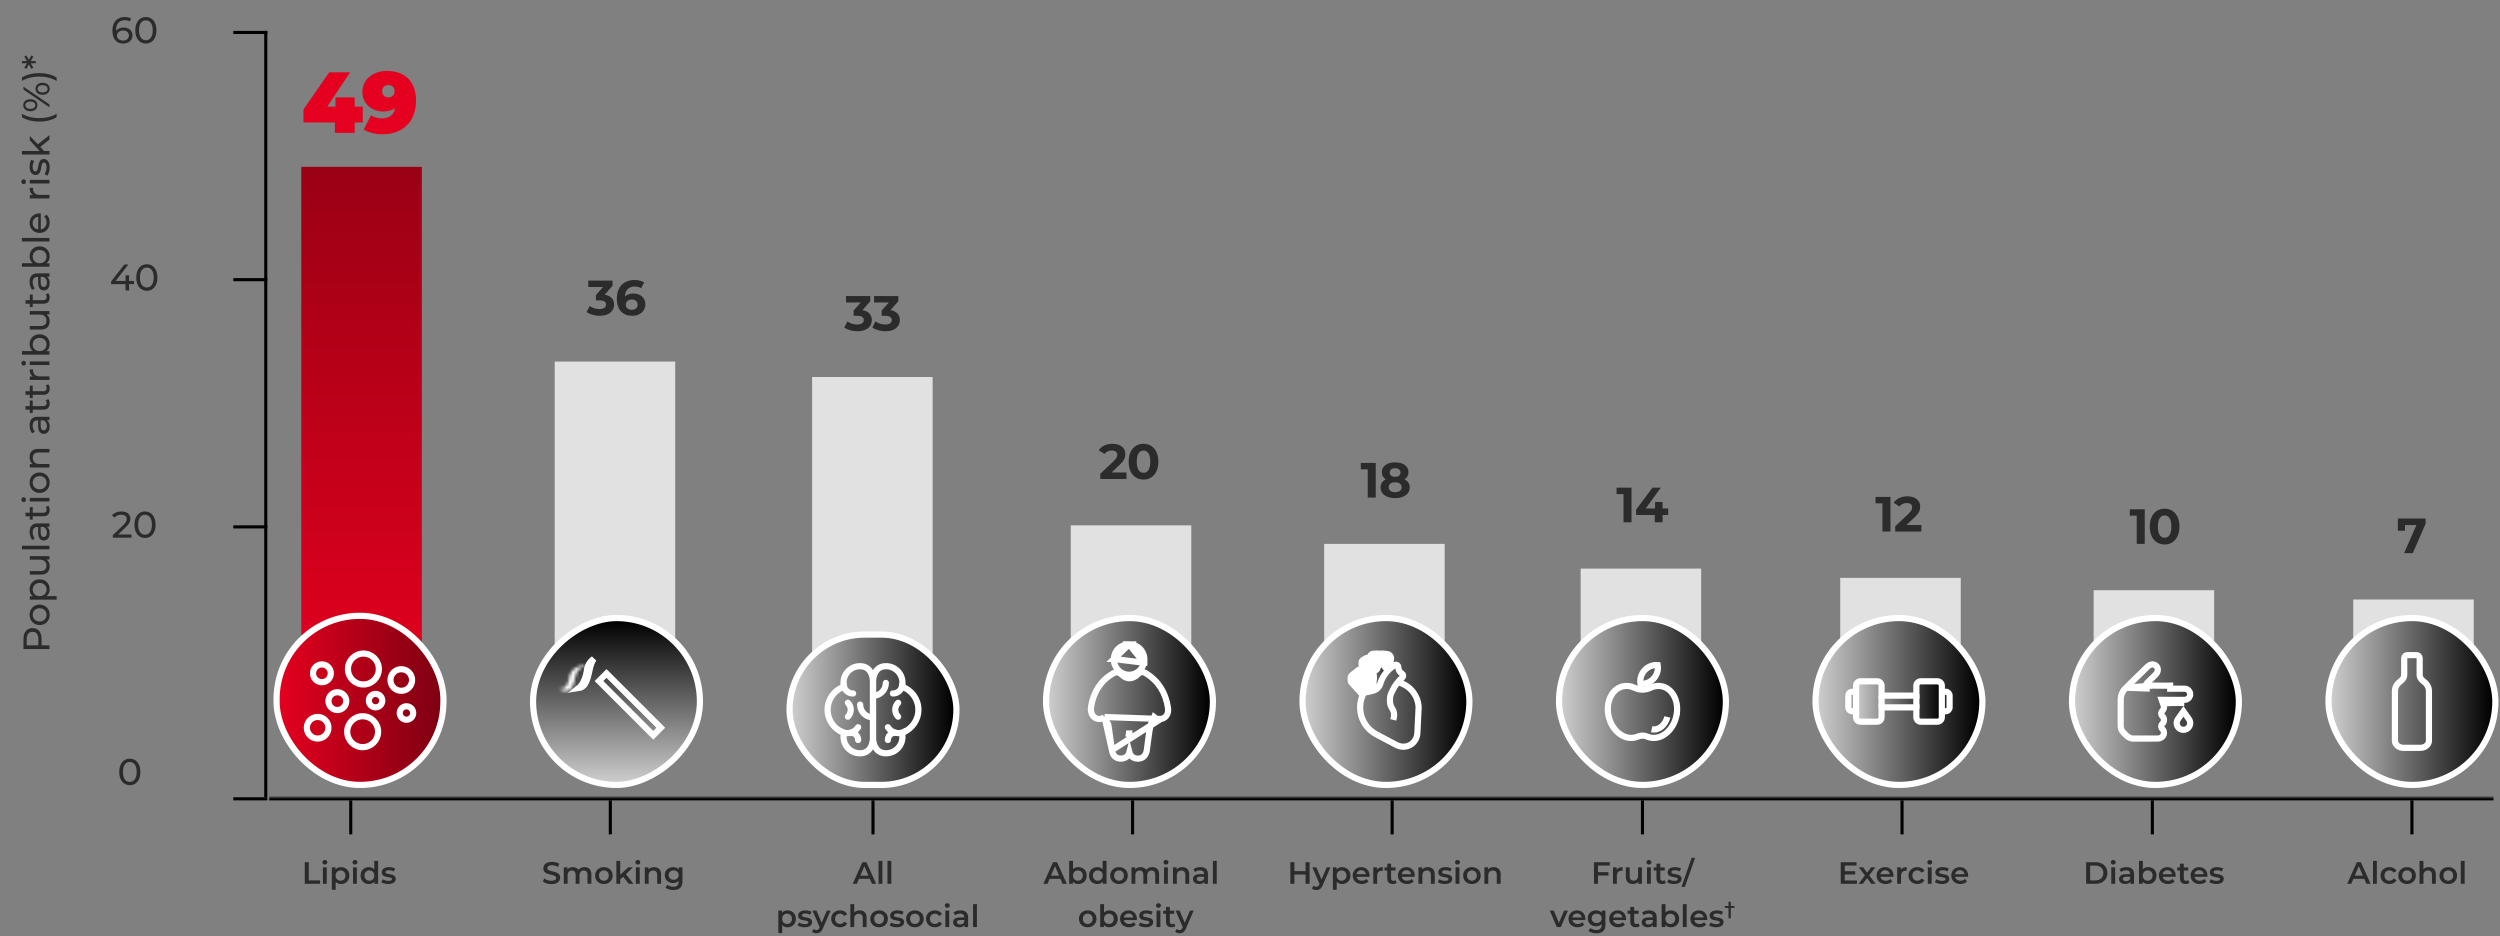 <svg width="809" height="303" viewBox="0 0 809 303" fill="none" xmlns="http://www.w3.org/2000/svg">
<rect x="0" y="0" width="809" height="303" fill="#808080" stroke="none"/>
<path d="M7.6 206.755C7.6 204.571 8.704 203.251 10.528 203.251C12.352 203.251 13.456 204.571 13.456 206.755L13.456 208.831L16 208.831L16 210.031L7.6 210.031L7.6 206.755ZM12.412 206.791C12.412 205.255 11.728 204.451 10.528 204.451C9.328 204.451 8.644 205.255 8.644 206.791L8.644 208.831L12.412 208.831L12.412 206.791ZM16.072 198.955C16.072 200.863 14.716 202.267 12.82 202.267C10.924 202.267 9.58 200.863 9.58 198.955C9.58 197.047 10.924 195.655 12.82 195.655C14.716 195.655 16.072 197.047 16.072 198.955ZM15.064 198.955C15.064 197.731 14.176 196.819 12.82 196.819C11.464 196.819 10.588 197.731 10.588 198.955C10.588 200.179 11.464 201.103 12.82 201.103C14.176 201.103 15.064 200.179 15.064 198.955ZM9.58 190.69C9.58 188.83 10.876 187.474 12.82 187.474C14.776 187.474 16.072 188.83 16.072 190.69C16.072 191.59 15.724 192.382 15.04 192.91L18.328 192.91L18.328 194.062L9.64 194.062L9.64 192.958L10.648 192.958C9.94 192.442 9.58 191.626 9.58 190.69ZM15.064 190.786C15.064 189.562 14.176 188.638 12.82 188.638C11.476 188.638 10.588 189.562 10.588 190.786C10.588 191.998 11.476 192.922 12.82 192.922C14.176 192.922 15.064 191.998 15.064 190.786ZM9.64 181.107L9.64 179.955L16 179.955L16 181.047L15.04 181.047C15.7 181.515 16.072 182.307 16.072 183.207C16.072 184.851 15.172 185.943 13.3 185.943L9.64 185.943L9.64 184.791L13.168 184.791C14.416 184.791 15.04 184.167 15.04 183.075C15.04 181.875 14.296 181.107 12.928 181.107L9.64 181.107ZM16 177.762L7.096 177.762L7.096 176.61L16 176.61L16 177.762ZM9.58 172.094C9.58 170.354 10.42 169.37 12.16 169.37L16 169.37L16 170.462L15.16 170.462C15.736 170.846 16.072 171.554 16.072 172.55C16.072 173.99 15.304 174.902 14.2 174.902C13.18 174.902 12.34 174.242 12.34 172.346L12.34 170.522L12.112 170.522C11.14 170.522 10.576 171.086 10.576 172.226C10.576 172.982 10.84 173.75 11.26 174.242L10.396 174.722C9.868 174.062 9.58 173.114 9.58 172.094ZM15.184 172.358C15.184 171.494 14.788 170.81 14.056 170.522L13.168 170.522L13.168 172.298C13.168 173.438 13.612 173.762 14.152 173.762C14.788 173.762 15.184 173.234 15.184 172.358ZM14.8 164.022L15.628 163.662C15.928 164.01 16.072 164.538 16.072 165.054C16.072 166.338 15.364 167.07 14.08 167.07L10.588 167.07L10.588 168.15L9.64 168.15L9.64 167.07L8.248 167.07L8.248 165.918L9.64 165.918L9.64 164.094L10.588 164.094L10.588 165.918L14.032 165.918C14.716 165.918 15.1 165.558 15.1 164.922C15.1 164.586 14.992 164.262 14.8 164.022ZM8.416 161.693C8.416 162.137 8.092 162.473 7.672 162.473C7.252 162.473 6.916 162.137 6.916 161.693C6.916 161.249 7.24 160.913 7.648 160.913C8.08 160.913 8.416 161.237 8.416 161.693ZM16 162.269L9.64 162.269L9.64 161.117L16 161.117L16 162.269ZM16.072 156.194C16.072 158.102 14.716 159.506 12.82 159.506C10.924 159.506 9.58 158.102 9.58 156.194C9.58 154.286 10.924 152.894 12.82 152.894C14.716 152.894 16.072 154.286 16.072 156.194ZM15.064 156.194C15.064 154.97 14.176 154.058 12.82 154.058C11.464 154.058 10.588 154.97 10.588 156.194C10.588 157.418 11.464 158.342 12.82 158.342C14.176 158.342 15.064 157.418 15.064 156.194ZM9.58 147.905C9.58 146.357 10.468 145.265 12.34 145.265L16 145.265L16 146.417L12.472 146.417C11.224 146.417 10.612 147.041 10.612 148.133C10.612 149.357 11.344 150.149 12.724 150.149L16 150.149L16 151.301L9.64 151.301L9.64 150.197L10.6 150.197C9.952 149.729 9.58 148.913 9.58 147.905ZM9.58 137.594C9.58 135.854 10.42 134.87 12.16 134.87L16 134.87L16 135.962L15.16 135.962C15.736 136.346 16.072 137.054 16.072 138.05C16.072 139.49 15.304 140.402 14.2 140.402C13.18 140.402 12.34 139.742 12.34 137.846L12.34 136.022L12.112 136.022C11.14 136.022 10.576 136.586 10.576 137.726C10.576 138.482 10.84 139.25 11.26 139.742L10.396 140.222C9.868 139.562 9.58 138.614 9.58 137.594ZM15.184 137.858C15.184 136.994 14.788 136.31 14.056 136.022L13.168 136.022L13.168 137.798C13.168 138.938 13.612 139.262 14.152 139.262C14.788 139.262 15.184 138.734 15.184 137.858ZM14.8 129.522L15.628 129.162C15.928 129.51 16.072 130.038 16.072 130.554C16.072 131.838 15.364 132.57 14.08 132.57L10.588 132.57L10.588 133.65L9.64 133.65L9.64 132.57L8.248 132.57L8.248 131.418L9.64 131.418L9.64 129.594L10.588 129.594L10.588 131.418L14.032 131.418C14.716 131.418 15.1 131.058 15.1 130.422C15.1 130.086 14.992 129.762 14.8 129.522ZM14.8 124.706L15.628 124.346C15.928 124.694 16.072 125.222 16.072 125.738C16.072 127.022 15.364 127.754 14.08 127.754L10.588 127.754L10.588 128.834L9.64 128.834L9.64 127.754L8.248 127.754L8.248 126.602L9.64 126.602L9.64 124.778L10.588 124.778L10.588 126.602L14.032 126.602C14.716 126.602 15.1 126.242 15.1 125.606C15.1 125.27 14.992 124.946 14.8 124.706ZM10.708 121.849C9.964 121.441 9.58 120.649 9.58 119.533L10.696 119.533C10.684 119.629 10.684 119.713 10.684 119.797C10.684 121.033 11.44 121.801 12.832 121.801L16 121.801L16 122.953L9.64 122.953L9.64 121.849L10.708 121.849ZM8.416 117.537C8.416 117.981 8.092 118.317 7.672 118.317C7.252 118.317 6.916 117.981 6.916 117.537C6.916 117.093 7.24 116.757 7.648 116.757C8.08 116.757 8.416 117.081 8.416 117.537ZM16 118.113L9.64 118.113L9.64 116.961L16 116.961L16 118.113ZM9.58 111.39C9.58 109.53 10.876 108.174 12.82 108.174C14.764 108.174 16.072 109.53 16.072 111.39C16.072 112.326 15.712 113.142 14.992 113.658L16 113.658L16 114.762L7.096 114.762L7.096 113.61L10.6 113.61C9.916 113.082 9.58 112.29 9.58 111.39ZM15.064 111.486C15.064 110.262 14.176 109.338 12.82 109.338C11.464 109.338 10.588 110.262 10.588 111.486C10.588 112.698 11.464 113.622 12.82 113.622C14.176 113.622 15.064 112.698 15.064 111.486ZM9.64 101.806L9.64 100.654L16 100.654L16 101.746L15.04 101.746C15.7 102.214 16.072 103.006 16.072 103.906C16.072 105.55 15.172 106.642 13.3 106.642L9.64 106.642L9.64 105.49L13.168 105.49C14.416 105.49 15.04 104.866 15.04 103.774C15.04 102.574 14.296 101.806 12.928 101.806L9.64 101.806ZM14.8 95.245L15.628 94.885C15.928 95.233 16.072 95.761 16.072 96.277C16.072 97.561 15.364 98.293 14.08 98.293L10.588 98.293L10.588 99.373L9.64 99.373L9.64 98.293L8.248 98.293L8.248 97.141L9.64 97.141L9.64 95.317L10.588 95.317L10.588 97.141L14.032 97.141C14.716 97.141 15.1 96.781 15.1 96.145C15.1 95.809 14.992 95.485 14.8 95.245ZM9.58 91.176C9.58 89.436 10.42 88.452 12.16 88.452L16 88.452L16 89.544L15.16 89.544C15.736 89.928 16.072 90.636 16.072 91.632C16.072 93.072 15.304 93.984 14.2 93.984C13.18 93.984 12.34 93.324 12.34 91.428L12.34 89.604L12.112 89.604C11.14 89.604 10.576 90.168 10.576 91.308C10.576 92.064 10.84 92.832 11.26 93.324L10.396 93.804C9.868 93.144 9.58 92.196 9.58 91.176ZM15.184 91.44C15.184 90.576 14.788 89.892 14.056 89.604L13.168 89.604L13.168 91.38C13.168 92.52 13.612 92.844 14.152 92.844C14.788 92.844 15.184 92.316 15.184 91.44ZM9.58 82.948C9.58 81.088 10.876 79.732 12.82 79.732C14.764 79.732 16.072 81.088 16.072 82.948C16.072 83.884 15.712 84.7 14.992 85.216L16 85.216L16 86.32L7.096 86.32L7.096 85.168L10.6 85.168C9.916 84.64 9.58 83.848 9.58 82.948ZM15.064 83.044C15.064 81.82 14.176 80.896 12.82 80.896C11.464 80.896 10.588 81.82 10.588 83.044C10.588 84.256 11.464 85.18 12.82 85.18C14.176 85.18 15.064 84.256 15.064 83.044ZM16 78.14L7.096 78.14L7.096 76.988L16 76.988L16 78.14ZM12.856 69.041C12.952 69.041 13.096 69.053 13.204 69.065L13.204 74.225C14.32 74.081 15.064 73.181 15.064 71.921C15.064 71.177 14.812 70.553 14.296 70.085L15.04 69.449C15.712 70.025 16.072 70.901 16.072 71.957C16.072 74.009 14.716 75.377 12.82 75.377C10.936 75.377 9.58 74.021 9.58 72.185C9.58 70.349 10.9 69.041 12.856 69.041ZM10.552 72.185C10.552 73.289 11.296 74.105 12.376 74.225L12.376 70.145C11.308 70.265 10.552 71.069 10.552 72.185ZM10.708 63.114C9.964 62.706 9.58 61.914 9.58 60.798L10.696 60.798C10.684 60.895 10.684 60.978 10.684 61.062C10.684 62.298 11.44 63.066 12.832 63.066L16 63.066L16 64.219L9.64 64.219L9.64 63.114L10.708 63.114ZM8.416 58.803C8.416 59.247 8.092 59.583 7.672 59.583C7.252 59.583 6.916 59.247 6.916 58.803C6.916 58.359 7.24 58.023 7.648 58.023C8.08 58.023 8.416 58.347 8.416 58.803ZM16 59.379L9.64 59.379L9.64 58.227L16 58.227L16 59.379ZM16.072 54.203C16.072 55.259 15.748 56.303 15.328 56.831L14.416 56.351C14.8 55.811 15.076 54.947 15.076 54.119C15.076 53.051 14.752 52.607 14.212 52.607C12.784 52.607 14.02 56.627 11.488 56.627C10.348 56.627 9.58 55.607 9.58 53.975C9.58 53.147 9.796 52.211 10.156 51.659L11.068 52.151C10.696 52.727 10.564 53.363 10.564 53.987C10.564 54.995 10.936 55.487 11.44 55.487C12.94 55.487 11.716 51.455 14.188 51.455C15.34 51.455 16.072 52.511 16.072 54.203ZM16 45.155L13.036 47.543L14.26 48.863L16 48.863L16 50.015L7.096 50.015L7.096 48.863L12.808 48.863L9.64 45.395L9.64 44.003L12.268 46.679L16 43.739L16 45.155ZM18.328 37.922C16.876 38.834 14.92 39.35 12.712 39.35C10.504 39.35 8.524 38.834 7.096 37.922L7.096 36.83C8.8 37.802 10.612 38.222 12.712 38.222C14.812 38.222 16.624 37.802 18.328 36.83L18.328 37.922ZM12.112 34.047C12.112 35.211 11.188 36.003 9.82 36.003C8.452 36.003 7.528 35.211 7.528 34.047C7.528 32.883 8.44 32.103 9.82 32.103C11.2 32.103 12.112 32.883 12.112 34.047ZM16 34.719L7.6 28.983L7.6 28.059L16 33.795L16 34.719ZM11.428 34.047C11.428 33.315 10.828 32.871 9.82 32.871C8.812 32.871 8.212 33.315 8.212 34.047C8.212 34.767 8.824 35.223 9.82 35.223C10.816 35.223 11.428 34.767 11.428 34.047ZM16.072 28.731C16.072 29.895 15.148 30.675 13.78 30.675C12.412 30.675 11.488 29.895 11.488 28.731C11.488 27.567 12.412 26.775 13.78 26.775C15.148 26.775 16.072 27.567 16.072 28.731ZM15.388 28.731C15.388 28.011 14.776 27.555 13.78 27.555C12.784 27.555 12.172 28.011 12.172 28.731C12.172 29.463 12.772 29.907 13.78 29.907C14.788 29.907 15.388 29.463 15.388 28.731ZM18.328 25.092L18.328 26.184C16.624 25.212 14.812 24.78 12.712 24.78C10.612 24.78 8.8 25.212 7.096 26.184L7.096 25.092C8.524 24.168 10.504 23.652 12.712 23.652C14.92 23.652 16.876 24.168 18.328 25.092ZM8.536 17.942L9.328 19.37L10.132 17.942L10.792 18.314L9.94 19.766L11.572 19.754L11.572 20.474L9.94 20.462L10.792 21.914L10.132 22.286L9.328 20.846L8.536 22.286L7.864 21.914L8.716 20.462L7.096 20.474L7.096 19.754L8.716 19.766L7.864 18.314L8.536 17.942Z" fill="#2B2B2B"/>
<path d="M42.008 254.096C40.04 254.096 38.576 252.536 38.576 249.8C38.576 247.064 40.04 245.504 42.008 245.504C43.964 245.504 45.428 247.064 45.428 249.8C45.428 252.536 43.964 254.096 42.008 254.096ZM42.008 253.028C43.316 253.028 44.228 251.948 44.228 249.8C44.228 247.652 43.316 246.572 42.008 246.572C40.688 246.572 39.776 247.652 39.776 249.8C39.776 251.948 40.688 253.028 42.008 253.028Z" fill="#2B2B2B"/>
<path d="M38.242 172.956L42.55 172.956L42.55 174L36.514 174L36.514 173.184L39.934 169.884C40.822 169.02 40.99 168.492 40.99 167.964C40.99 167.1 40.378 166.572 39.202 166.572C38.302 166.572 37.57 166.86 37.054 167.484L36.238 166.776C36.886 165.972 38.002 165.504 39.31 165.504C41.062 165.504 42.19 166.404 42.19 167.844C42.19 168.66 41.95 169.392 40.81 170.484L38.242 172.956ZM46.934 174.096C44.966 174.096 43.502 172.536 43.502 169.8C43.502 167.064 44.966 165.504 46.934 165.504C48.89 165.504 50.354 167.064 50.354 169.8C50.354 172.536 48.89 174.096 46.934 174.096ZM46.934 173.028C48.242 173.028 49.154 171.948 49.154 169.8C49.154 167.652 48.242 166.572 46.934 166.572C45.614 166.572 44.702 167.652 44.702 169.8C44.702 171.948 45.614 173.028 46.934 173.028Z" fill="#2B2B2B"/>
<path d="M43.368 90.904L43.368 91.936L41.772 91.936L41.772 94L40.608 94L40.608 91.936L35.94 91.936L35.94 91.096L40.236 85.6L41.532 85.6L37.416 90.904L40.644 90.904L40.644 89.08L41.772 89.08L41.772 90.904L43.368 90.904ZM47.52 94.096C45.552 94.096 44.088 92.536 44.088 89.8C44.088 87.064 45.552 85.504 47.52 85.504C49.476 85.504 50.94 87.064 50.94 89.8C50.94 92.536 49.476 94.096 47.52 94.096ZM47.52 93.028C48.828 93.028 49.74 91.948 49.74 89.8C49.74 87.652 48.828 86.572 47.52 86.572C46.2 86.572 45.288 87.652 45.288 89.8C45.288 91.948 46.2 93.028 47.52 93.028Z" fill="#2B2B2B"/>
<path d="M39.995 8.9C41.663 8.9 42.875 9.896 42.875 11.444C42.875 13.064 41.567 14.096 39.899 14.096C37.643 14.096 36.371 12.584 36.371 9.908C36.371 7.04 37.991 5.504 40.343 5.504C41.135 5.504 41.891 5.66 42.431 5.996L41.975 6.932C41.543 6.644 40.967 6.536 40.367 6.536C38.663 6.536 37.571 7.604 37.571 9.704C37.571 9.8 37.571 9.896 37.583 10.004C38.063 9.284 38.951 8.9 39.995 8.9ZM39.851 13.124C40.943 13.124 41.711 12.488 41.711 11.492C41.711 10.508 40.967 9.872 39.791 9.872C38.651 9.872 37.859 10.58 37.859 11.504C37.859 12.368 38.555 13.124 39.851 13.124ZM47.209 14.096C45.241 14.096 43.777 12.536 43.777 9.8C43.777 7.064 45.241 5.504 47.209 5.504C49.165 5.504 50.629 7.064 50.629 9.8C50.629 12.536 49.165 14.096 47.209 14.096ZM47.209 13.028C48.517 13.028 49.429 11.948 49.429 9.8C49.429 7.652 48.517 6.572 47.209 6.572C45.889 6.572 44.977 7.652 44.977 9.8C44.977 11.948 45.889 13.028 47.209 13.028Z" fill="#2B2B2B"/>
<path d="M97.5 214L97.5 54L136.5 54L136.5 214L97.5 214Z" fill="url(#paint0_linear_1728_46015)"/>
<rect x="89.5" y="199.277" width="54" height="54.724" rx="27" fill="#E4001E"/>
<rect x="89.5" y="199.277" width="54" height="54.724" rx="27" fill="url(#paint1_linear_1728_46015)"/>
<rect x="89.5" y="199.277" width="54" height="54.724" rx="27" stroke="white" stroke-width="2"/>
<circle cx="117.597" cy="216.496" r="5" stroke="white" stroke-width="2"/>
<circle cx="117.357" cy="236.779" r="5" stroke="white" stroke-width="2"/>
<circle cx="109.173" cy="226.882" r="2.882" stroke="white" stroke-width="2"/>
<circle cx="104.173" cy="217.882" r="2.882" stroke="white" stroke-width="2"/>
<circle cx="129.857" cy="220.051" r="3.5" stroke="white" stroke-width="2"/>
<circle cx="102.791" cy="235.5" r="3.5" stroke="white" stroke-width="2"/>
<circle cx="131.534" cy="230.727" r="2.176" stroke="white" stroke-width="2"/>
<circle cx="121.534" cy="226.727" r="2.176" stroke="white" stroke-width="2"/>
<path d="M117.381 34.516V39.64H114.777V43H108.365V39.64H98.201V35.44L106.517 23.4H113.293L105.901 34.516H108.561V31.52H114.777V34.516H117.381ZM125.219 22.952C130.819 22.952 134.627 26.172 134.627 32.584C134.627 39.444 130.231 43.448 123.763 43.448C121.439 43.448 119.171 42.888 117.687 41.908L120.067 37.288C121.215 38.1 122.391 38.324 123.623 38.324C125.863 38.324 127.431 37.176 127.879 34.992C126.899 35.692 125.639 36.084 123.987 36.084C120.403 36.084 117.267 33.648 117.267 29.812C117.267 25.612 120.795 22.952 125.219 22.952ZM125.667 31.52C126.843 31.52 127.683 30.736 127.683 29.504C127.683 28.272 126.843 27.516 125.667 27.516C124.491 27.516 123.651 28.272 123.651 29.504C123.651 30.736 124.491 31.52 125.667 31.52Z" fill="#E4001E"/>
<path d="M179.5 220L179.5 117L218.5 117L218.5 220L179.5 220Z" fill="#E1E1E1"/>
<rect x="172.5" y="254" width="54" height="54" rx="27" transform="rotate(-90 172.5 254)" fill="#E4001E"/>
<rect x="172.5" y="254" width="54" height="54" rx="27" transform="rotate(-90 172.5 254)" fill="url(#paint2_linear_1728_46015)"/>
<rect x="172.5" y="254" width="54" height="54" rx="27" transform="rotate(-90 172.5 254)" stroke="white" stroke-width="2"/>
<path d="M190.87 216.446C191.133 215.163 191.54 214.101 192.131 213.213C190.868 214.152 190.011 215.496 189.885 217.216L189.881 217.271L189.871 217.325C189.629 218.636 189.162 220.364 188.234 221.657C187.965 222.033 187.646 222.387 187.27 222.685C188.112 222.566 188.862 222.067 189.332 221.277C190.041 220.081 190.341 218.758 190.683 217.259C190.743 216.993 190.805 216.722 190.87 216.446Z" stroke="white" stroke-width="2"/>
<mask id="path-20-inside-1_1728_46015" fill="white">
<path d="M189.817 215.317C187.236 215.126 184.434 216.613 184.227 219.432C183.925 221.068 183.107 223.415 180.954 222.792C182.313 224.114 184.21 223.857 185.065 222.417C185.667 221.402 185.862 220.249 186.129 219.121C186.583 216.891 187.715 216.027 189.816 215.346L189.817 215.317L189.817 215.317Z"/>
</mask>
<path d="M189.817 215.317L191.232 213.903L195.038 217.71L189.67 217.312L189.817 215.317ZM184.227 219.432L186.222 219.578L186.214 219.687L186.194 219.795L184.227 219.432ZM180.954 222.792L179.56 224.227L181.509 220.871L180.954 222.792ZM185.065 222.417L186.786 223.437L186.784 223.439L185.065 222.417ZM186.129 219.121L188.089 219.521L188.083 219.551L188.076 219.582L186.129 219.121ZM189.816 215.346L191.815 215.399L191.778 216.813L190.433 217.249L189.816 215.346ZM189.817 215.317L187.818 215.264L187.94 210.612L191.231 213.903L189.817 215.317ZM189.67 217.312C188.785 217.246 187.89 217.477 187.242 217.909C186.631 218.318 186.274 218.869 186.222 219.578L182.232 219.285C182.387 217.176 183.535 215.574 185.022 214.582C186.472 213.614 188.268 213.197 189.965 213.323L189.67 217.312ZM186.194 219.795C186.028 220.691 185.685 222.044 184.91 223.124C184.504 223.691 183.917 224.27 183.092 224.61C182.238 224.961 181.313 224.979 180.398 224.714L181.509 220.871C181.67 220.918 181.656 220.875 181.57 220.911C181.513 220.934 181.553 220.942 181.659 220.794C181.767 220.643 181.888 220.407 182.001 220.079C182.112 219.759 182.197 219.409 182.26 219.069L186.194 219.795ZM182.348 221.358C182.637 221.639 182.875 221.663 182.989 221.651C183.103 221.639 183.236 221.58 183.346 221.395L186.784 223.439C185.21 226.088 181.763 226.369 179.56 224.227L182.348 221.358ZM183.345 221.397C183.748 220.717 183.872 219.975 184.183 218.661L188.076 219.582C187.853 220.524 187.587 222.086 186.786 223.437L183.345 221.397ZM184.169 218.722C184.455 217.322 185.001 216.143 185.968 215.212C186.895 214.32 188.044 213.818 189.2 213.444L190.433 217.249C189.487 217.555 189.02 217.826 188.742 218.094C188.505 218.322 188.258 218.69 188.089 219.521L184.169 218.722ZM187.817 215.294L187.818 215.264L191.816 215.369L191.815 215.399L187.817 215.294ZM191.231 213.903L191.232 213.903L188.403 216.731L188.403 216.731L191.231 213.903Z" fill="white" mask="url(#path-20-inside-1_1728_46015)"/>
<path d="M196.272 217.943L193.832 220.383L211.393 237.944L213.834 235.504L196.272 217.943Z" stroke="white" stroke-width="2"/>
<path d="M195.688 95.36C197.704 95.68 198.728 96.928 198.728 98.576C198.728 100.464 197.272 102.192 194.088 102.192C192.52 102.192 190.904 101.76 189.816 100.992L190.824 99.008C191.672 99.648 192.856 100.016 194.024 100.016C195.32 100.016 196.12 99.488 196.12 98.576C196.12 97.728 195.496 97.2 194.024 97.2H192.84V95.488L195.144 92.88H190.376V90.8H198.216V92.48L195.688 95.36ZM204.997 94.976C207.157 94.976 208.853 96.352 208.853 98.464C208.853 100.752 206.981 102.192 204.613 102.192C201.525 102.192 199.605 100.256 199.605 96.64C199.605 92.768 201.941 90.608 205.317 90.608C206.501 90.608 207.653 90.88 208.437 91.376L207.477 93.28C206.853 92.864 206.133 92.72 205.381 92.72C203.509 92.72 202.309 93.824 202.229 95.968C202.885 95.312 203.829 94.976 204.997 94.976ZM204.469 100.256C205.573 100.256 206.341 99.616 206.341 98.592C206.341 97.568 205.589 96.912 204.437 96.912C203.301 96.912 202.501 97.616 202.501 98.592C202.501 99.552 203.221 100.256 204.469 100.256Z" fill="#2B2B2B"/>
<path d="M262.8 218.904L262.8 122L301.8 122L301.8 218.904L262.8 218.904Z" fill="#E1E1E1"/>
<rect x="255.5" y="205.342" width="54" height="48.657" rx="24.329" fill="#E4001E"/>
<rect x="255.5" y="205.342" width="54" height="48.657" rx="24.329" fill="url(#paint3_linear_1728_46015)"/>
<rect x="255.5" y="205.342" width="54" height="48.657" rx="24.329" stroke="white" stroke-width="2"/>
<path d="M282.5 238.448C282.5 241.386 281.22 243.767 278.286 243.767C275.351 243.767 272.967 241.386 272.967 238.448C272.967 237.994 273.026 237.553 273.132 237.132C270.033 236.068 267.811 233.13 267.811 229.671C267.811 226.213 270.033 223.271 273.132 222.207C273.022 221.789 272.967 221.349 272.967 220.894C272.967 217.957 275.348 215.576 278.286 215.576C281.224 215.576 282.5 217.957 282.5 220.894L282.5 238.448Z" stroke="white" stroke-width="2" stroke-linecap="round" stroke-linejoin="round"/>
<path d="M278.344 228.004C278.344 230.293 280.196 232.145 282.485 232.145" stroke="white" stroke-width="2" stroke-linecap="round" stroke-linejoin="round"/>
<path d="M273.033 221.535C273.081 223.164 274.434 224.447 276.066 224.4" stroke="white" stroke-width="2" stroke-linecap="round" stroke-linejoin="round"/>
<path d="M271.97 236.596C273.899 237.828 276.459 237.263 277.688 235.334" stroke="white" stroke-width="2" stroke-linecap="round" stroke-linejoin="round"/>
<path d="M274.365 231.924C275.609 230.681 275.609 228.663 274.365 227.42" stroke="white" stroke-width="2" stroke-linecap="round" stroke-linejoin="round"/>
<path d="M277.692 239.46C277.692 238.162 276.639 237.109 275.341 237.109" stroke="white" stroke-width="2" stroke-linecap="round" stroke-linejoin="round"/>
<path d="M282.5 238.448C282.5 241.386 283.78 243.767 286.714 243.767C289.652 243.767 292.033 241.386 292.033 238.448C292.033 237.994 291.974 237.553 291.867 237.132C294.967 236.068 297.189 233.13 297.189 229.671C297.189 226.213 294.967 223.271 291.867 222.207C291.977 221.789 292.033 221.349 292.033 220.894C292.033 217.957 289.652 215.576 286.714 215.576C283.78 215.576 282.5 217.957 282.5 220.894L282.5 238.448Z" stroke="white" stroke-width="2" stroke-linecap="round" stroke-linejoin="round"/>
<path d="M286.656 221.004C286.656 223.293 284.803 225.145 282.515 225.145" stroke="white" stroke-width="2" stroke-linecap="round" stroke-linejoin="round"/>
<path d="M291.967 221.535C291.919 223.164 290.566 224.447 288.934 224.4" stroke="white" stroke-width="2" stroke-linecap="round" stroke-linejoin="round"/>
<path d="M293.031 236.596C291.101 237.828 288.541 237.263 287.312 235.334" stroke="white" stroke-width="2" stroke-linecap="round" stroke-linejoin="round"/>
<path d="M290.635 231.924C289.391 230.681 289.391 228.663 290.635 227.42" stroke="white" stroke-width="2" stroke-linecap="round" stroke-linejoin="round"/>
<path d="M287.309 239.46C287.309 238.162 288.361 237.109 289.66 237.109" stroke="white" stroke-width="2" stroke-linecap="round" stroke-linejoin="round"/>
<path d="M279.086 100.36C281.102 100.68 282.126 101.928 282.126 103.576C282.126 105.464 280.67 107.192 277.486 107.192C275.918 107.192 274.302 106.76 273.214 105.992L274.222 104.008C275.07 104.648 276.254 105.016 277.422 105.016C278.718 105.016 279.518 104.488 279.518 103.576C279.518 102.728 278.894 102.2 277.422 102.2H276.238V100.488L278.542 97.88H273.774V95.8H281.614V97.48L279.086 100.36ZM288.157 100.36C290.173 100.68 291.197 101.928 291.197 103.576C291.197 105.464 289.741 107.192 286.557 107.192C284.989 107.192 283.373 106.76 282.285 105.992L283.293 104.008C284.141 104.648 285.325 105.016 286.493 105.016C287.789 105.016 288.589 104.488 288.589 103.576C288.589 102.728 287.965 102.2 286.493 102.2H285.309V100.488L287.613 97.88H282.845V95.8H290.685V97.48L288.157 100.36Z" fill="#2B2B2B"/>
<path d="M346.5 218L346.5 170L385.5 170L385.5 218L346.5 218Z" fill="#E1E1E1"/>
<rect x="338.5" y="200" width="54" height="54" rx="27" fill="#E4001E"/>
<rect x="338.5" y="200" width="54" height="54" rx="27" fill="url(#paint4_linear_1728_46015)"/>
<rect x="338.5" y="200" width="54" height="54" rx="27" stroke="white" stroke-width="2"/>
<g clip-path="url(#clip0_1728_46015)">
<path d="M370.192 214.461H370.296L370.311 213.476C370.353 210.692 368.182 208.511 365.396 208.5L370.192 214.461ZM370.192 214.461C369.692 216.715 367.637 218.422 365.252 218.358C362.52 218.285 360.36 215.984 360.44 213.247M370.192 214.461L360.44 213.247M360.44 213.247C360.44 213.247 360.44 213.247 360.44 213.247L361.439 213.275L360.44 213.246C360.517 210.548 362.695 208.489 365.396 208.5L360.44 213.247Z" stroke="white" stroke-width="2"/>
<path d="M375.647 232.663L375.646 232.663C374.801 232.793 374.087 232.57 373.538 232.12C373.28 232.871 372.922 233.575 372.483 234.216C371.982 235.921 371.765 237.672 371.537 239.512C371.433 240.35 371.327 241.206 371.191 242.085L371.19 242.091L371.19 242.091C371.173 242.195 371.162 242.293 371.148 242.412C371.142 242.462 371.136 242.517 371.128 242.577C371.106 242.761 371.075 242.987 371.015 243.219L371.015 243.222C370.839 243.9 370.505 244.535 369.932 244.97C369.346 245.416 368.631 245.561 367.884 245.477C367.14 245.395 366.466 245.099 365.99 244.528C365.73 244.216 365.561 243.859 365.462 243.481C365.371 243.821 365.225 244.146 365.005 244.438C364.513 245.093 363.773 245.424 362.919 245.481C362.074 245.538 361.304 245.316 360.724 244.751C360.172 244.212 359.914 243.477 359.815 242.741L375.647 232.663ZM375.647 232.663C376.631 232.51 377.324 231.958 377.69 231.188C378.029 230.475 378.05 229.663 377.941 228.961L377.941 228.959C377.203 224.281 374.984 220.467 370.893 217.908C370.478 217.647 369.959 217.423 369.356 217.525C368.787 217.622 368.364 217.978 368.049 218.294L368.758 218.999L368.05 218.293C367.232 219.113 366.353 219.474 365.533 219.485C364.716 219.495 363.839 219.158 363.019 218.359L363.018 218.358C362.641 217.991 362.175 217.651 361.573 217.586C360.975 217.522 360.463 217.754 360.059 217.995C355.968 220.425 353.794 224.159 353.062 228.736C352.777 230.506 353.531 232.342 355.309 232.643L355.311 232.643C356.118 232.778 356.855 232.498 357.422 232.022M375.647 232.663L357.422 232.022M357.422 232.022C357.699 232.859 358.099 233.64 358.599 234.341C358.691 234.653 358.735 234.979 358.788 235.383C358.81 235.543 358.833 235.715 358.861 235.903C359.191 238.178 359.505 240.457 359.814 242.74L357.422 232.022ZM365.455 237.353L364.455 237.362L365.458 237.656C365.457 237.557 365.456 237.457 365.455 237.357C365.455 237.356 365.455 237.355 365.455 237.353Z" stroke="white" stroke-width="2"/>
</g>
<path d="M359.703 152.888H364.519V155H356.055V153.32L360.375 149.24C361.367 148.296 361.543 147.72 361.543 147.176C361.543 146.296 360.935 145.784 359.751 145.784C358.791 145.784 357.975 146.152 357.431 146.904L355.543 145.688C356.407 144.424 357.975 143.608 359.991 143.608C362.487 143.608 364.151 144.888 364.151 146.92C364.151 148.008 363.847 149 362.279 150.456L359.703 152.888ZM370.037 155.192C367.285 155.192 365.237 153.096 365.237 149.4C365.237 145.704 367.285 143.608 370.037 143.608C372.805 143.608 374.837 145.704 374.837 149.4C374.837 153.096 372.805 155.192 370.037 155.192ZM370.037 153C371.333 153 372.229 151.944 372.229 149.4C372.229 146.856 371.333 145.8 370.037 145.8C368.757 145.8 367.861 146.856 367.861 149.4C367.861 151.944 368.757 153 370.037 153Z" fill="#2B2B2B"/>
<path d="M428.5 218L428.5 176L467.5 176L467.5 218L428.5 218Z" fill="#E1E1E1"/>
<rect x="421.5" y="200" width="54" height="54" rx="27" fill="#E4001E"/>
<rect x="421.5" y="200" width="54" height="54" rx="27" fill="url(#paint5_linear_1728_46015)"/>
<rect x="421.5" y="200" width="54" height="54" rx="27" stroke="white" stroke-width="2"/>
<mask id="path-46-outside-2_1728_46015" maskUnits="userSpaceOnUse" x="435.937" y="214.535" width="9" height="11" fill="black">
<rect fill="white" x="435.937" y="214.535" width="9" height="11"/>
<path d="M441.404 223.884L438.102 220.244C437.843 219.923 437.894 219.44 438.213 219.188L440.104 217.682C440.405 217.441 440.834 217.503 441.066 217.818L443.272 220.523"/>
</mask>
<path d="M438.102 220.244L436.546 221.501L436.582 221.546L436.621 221.588L438.102 220.244ZM438.213 219.188L439.454 220.756L439.459 220.753L438.213 219.188ZM440.104 217.682L441.35 219.247L441.354 219.244L440.104 217.682ZM441.066 217.818L439.457 219.005L439.486 219.044L439.516 219.081L441.066 217.818ZM442.886 222.54L439.583 218.9L436.621 221.588L439.923 225.227L442.886 222.54ZM439.658 218.988C440.084 219.515 440.024 220.305 439.454 220.756L436.972 217.62C435.765 218.575 435.601 220.33 436.546 221.501L439.658 218.988ZM439.459 220.753L441.35 219.247L438.858 216.118L436.967 217.624L439.459 220.753ZM441.354 219.244C440.736 219.738 439.874 219.57 439.457 219.005L442.675 216.63C441.794 215.436 440.074 215.144 438.854 216.121L441.354 219.244ZM439.516 219.081L441.721 221.786L444.822 219.259L442.616 216.554L439.516 219.081Z" fill="white" mask="url(#path-46-outside-2_1728_46015)"/>
<path d="M443.455 221.876C442.563 222.488 441.814 223.313 441.29 224.3C439.914 226.884 439.759 229.943 440.864 232.652C441.738 234.787 443.33 236.546 445.37 237.629L451.856 241.068C452.692 241.509 453.638 241.699 454.581 241.611C454.638 241.607 454.691 241.6 454.748 241.592C456.917 241.311 458.547 239.472 458.654 237.287L459.056 229.061C459.068 228.837 459.064 228.613 459.041 228.389C458.885 226.835 458.316 225.345 457.385 224.084C456.18 222.45 454.467 221.31 452.552 220.812" stroke="white" stroke-width="2" stroke-miterlimit="10"/>
<mask id="path-49-outside-3_1728_46015" maskUnits="userSpaceOnUse" x="439.477" y="210.367" width="12" height="15" fill="black">
<rect fill="white" x="439.477" y="210.367" width="12" height="15"/>
<path d="M444.387 224.027L443.76 222.439C443.464 221.687 443.38 220.862 443.524 220.064C443.73 218.932 443.479 217.765 442.821 216.816L441.552 214.977C441.412 214.771 441.473 214.49 441.685 214.365L442.502 213.879C442.692 213.765 442.939 213.814 443.068 213.996L444.497 215.961C444.6 216.105 444.828 216.006 444.793 215.831L444.258 212.989C444.212 212.746 444.383 212.511 444.63 212.484L445.61 212.37C445.838 212.343 446.051 212.503 446.085 212.731L446.283 213.992C446.313 214.182 446.587 214.179 446.61 213.992L446.777 212.761C446.811 212.522 447.031 212.359 447.271 212.397L448.783 212.636C449.026 212.674 449.186 212.906 449.136 213.145L448.859 214.505C448.783 214.885 448.912 215.277 449.201 215.539L449.961 216.223"/>
</mask>
<path d="M444.387 224.027L443.76 222.439C443.464 221.687 443.38 220.862 443.524 220.064C443.73 218.932 443.479 217.765 442.821 216.816L441.552 214.977C441.412 214.771 441.473 214.49 441.685 214.365L442.502 213.879C442.692 213.765 442.939 213.814 443.068 213.996L444.497 215.961C444.6 216.105 444.828 216.006 444.793 215.831L444.258 212.989C444.212 212.746 444.383 212.511 444.63 212.484L445.61 212.37C445.838 212.343 446.051 212.503 446.085 212.731L446.283 213.992C446.313 214.182 446.587 214.179 446.61 213.992L446.777 212.761C446.811 212.522 447.031 212.359 447.271 212.397L448.783 212.636C449.026 212.674 449.186 212.906 449.136 213.145L448.859 214.505C448.783 214.885 448.912 215.277 449.201 215.539L449.961 216.223" fill="#E4001E"/>
<path d="M444.387 224.027L443.76 222.439C443.464 221.687 443.38 220.862 443.524 220.064C443.73 218.932 443.479 217.765 442.821 216.816L441.552 214.977C441.412 214.771 441.473 214.49 441.685 214.365L442.502 213.879C442.692 213.765 442.939 213.814 443.068 213.996L444.497 215.961C444.6 216.105 444.828 216.006 444.793 215.831L444.258 212.989C444.212 212.746 444.383 212.511 444.63 212.484L445.61 212.37C445.838 212.343 446.051 212.503 446.085 212.731L446.283 213.992C446.313 214.182 446.587 214.179 446.61 213.992L446.777 212.761C446.811 212.522 447.031 212.359 447.271 212.397L448.783 212.636C449.026 212.674 449.186 212.906 449.136 213.145L448.859 214.505C448.783 214.885 448.912 215.277 449.201 215.539L449.961 216.223" fill="url(#paint6_linear_1728_46015)"/>
<path d="M443.76 222.439L441.899 223.172L441.9 223.173L443.76 222.439ZM443.524 220.064L441.556 219.708L441.556 219.708L443.524 220.064ZM442.821 216.816L441.175 217.951L441.177 217.954L442.821 216.816ZM441.552 214.977L439.903 216.107L439.906 216.113L441.552 214.977ZM441.685 214.365L442.701 216.088L442.709 216.083L441.685 214.365ZM442.502 213.879L443.525 215.597L443.531 215.593L442.502 213.879ZM443.068 213.996L441.436 215.152L441.444 215.163L441.451 215.173L443.068 213.996ZM444.497 215.961L446.127 214.802L446.121 214.793L446.115 214.784L444.497 215.961ZM444.793 215.831L442.828 216.202L442.831 216.215L444.793 215.831ZM444.258 212.989L442.292 213.358L442.292 213.36L444.258 212.989ZM444.63 212.484L444.844 214.473L444.853 214.472L444.861 214.471L444.63 212.484ZM445.61 212.37L445.841 214.357L445.842 214.357L445.61 212.37ZM446.085 212.731L444.107 213.028L444.109 213.041L446.085 212.731ZM446.283 213.992L444.307 214.302L444.308 214.308L446.283 213.992ZM446.61 213.992L444.628 213.723L444.626 213.736L444.624 213.749L446.61 213.992ZM446.777 212.761L444.797 212.479L444.795 212.492L446.777 212.761ZM447.271 212.397L446.957 214.372L446.958 214.372L447.271 212.397ZM448.783 212.636L448.47 214.611L448.474 214.612L448.783 212.636ZM449.136 213.145L447.178 212.741L447.177 212.746L449.136 213.145ZM448.859 214.505L446.899 214.106L446.898 214.113L448.859 214.505ZM449.201 215.539L447.857 217.02L447.863 217.025L449.201 215.539ZM446.247 223.293L445.62 221.705L441.9 223.173L442.527 224.761L446.247 223.293ZM445.621 221.706C445.459 221.296 445.415 220.849 445.492 220.42L441.556 219.708C441.345 220.875 441.468 222.077 441.899 223.172L445.621 221.706ZM445.492 220.421C445.792 218.768 445.425 217.064 444.466 215.677L441.177 217.954C441.532 218.467 441.667 219.096 441.556 219.708L445.492 220.421ZM444.468 215.68L443.199 213.841L439.906 216.113L441.175 217.951L444.468 215.68ZM443.202 213.846C443.705 214.58 443.503 215.615 442.701 216.088L440.67 212.642C439.442 213.365 439.119 214.963 439.903 216.107L443.202 213.846ZM442.709 216.083L443.525 215.597L441.479 212.16L440.662 212.646L442.709 216.083ZM443.531 215.593C442.838 216.01 441.921 215.836 441.436 215.152L444.7 212.84C443.958 211.792 442.547 211.519 441.473 212.164L443.531 215.593ZM441.451 215.173L442.88 217.137L446.115 214.784L444.686 212.82L441.451 215.173ZM442.867 217.119C444.25 219.067 447.193 217.678 446.756 215.447L442.831 216.215C442.463 214.335 444.949 213.144 446.127 214.802L442.867 217.119ZM446.759 215.461L446.223 212.619L442.292 213.36L442.828 216.202L446.759 215.461ZM446.223 212.621C446.388 213.499 445.781 214.372 444.844 214.473L444.416 210.496C442.985 210.65 442.036 211.993 442.292 213.358L446.223 212.621ZM444.861 214.471L445.841 214.357L445.379 210.383L444.399 210.497L444.861 214.471ZM445.842 214.357C445.017 214.453 444.236 213.885 444.107 213.028L448.063 212.434C447.866 211.121 446.66 210.234 445.379 210.384L445.842 214.357ZM444.109 213.041L444.307 214.302L448.259 213.683L448.061 212.422L444.109 213.041ZM444.308 214.308C444.503 215.527 445.558 216.139 446.462 216.134C447.357 216.128 448.44 215.5 448.595 214.236L444.624 213.749C444.757 212.671 445.691 212.138 446.436 212.134C447.191 212.129 448.093 212.648 448.258 213.677L444.308 214.308ZM448.591 214.262L448.759 213.031L444.795 212.492L444.628 213.723L448.591 214.262ZM448.757 213.044C448.633 213.907 447.824 214.51 446.957 214.372L447.584 210.421C446.239 210.208 444.989 211.137 444.797 212.479L448.757 213.044ZM446.958 214.372L448.47 214.611L449.096 210.661L447.583 210.421L446.958 214.372ZM448.474 214.612C447.586 214.473 446.997 213.618 447.178 212.741L451.095 213.549C451.375 212.193 450.466 210.875 449.092 210.66L448.474 214.612ZM447.177 212.746L446.899 214.106L450.819 214.905L451.096 213.545L447.177 212.746ZM446.898 214.113C446.683 215.186 447.05 216.287 447.857 217.02L450.545 214.058C450.774 214.266 450.883 214.585 450.82 214.898L446.898 214.113ZM447.863 217.025L448.623 217.709L451.299 214.736L450.539 214.052L447.863 217.025Z" fill="white" mask="url(#path-49-outside-3_1728_46015)"/>
<path d="M441 224.434C442.755 223.317 446 224.434 446.864 220.577L447.13 219.984C447.943 218.172 449.246 216.622 450.895 215.512L451.291 215.246C451.804 214.901 452.491 215.269 452.491 215.885L452.491 215.915C452.491 216.766 452.947 217.556 453.684 217.982C454.14 218.244 454.205 218.875 453.81 219.224C452.457 220.425 451.359 221.884 450.588 223.522L450.158 224.434C449.919 224.939 449.797 225.49 449.797 226.048L449.797 227.036C449.797 227.808 450.033 228.556 450.47 229.191C451.085 230.076 451.291 231.182 451.036 232.23L450.861 232.948" stroke="white" stroke-width="2" stroke-miterlimit="10"/>
<path d="M440.358 149.8H445.19V161H442.598V151.88H440.358V149.8ZM454.48 155.112C455.568 155.656 456.192 156.552 456.192 157.752C456.192 159.864 454.304 161.192 451.456 161.192C448.624 161.192 446.752 159.864 446.752 157.752C446.752 156.552 447.376 155.656 448.448 155.112C447.616 154.6 447.152 153.816 447.152 152.808C447.152 150.84 448.912 149.608 451.456 149.608C454.032 149.608 455.792 150.84 455.792 152.808C455.792 153.816 455.312 154.6 454.48 155.112ZM451.456 151.512C450.416 151.512 449.728 152.04 449.728 152.92C449.728 153.768 450.4 154.296 451.456 154.296C452.528 154.296 453.216 153.768 453.216 152.92C453.216 152.04 452.512 151.512 451.456 151.512ZM451.456 159.288C452.752 159.288 453.568 158.664 453.568 157.672C453.568 156.68 452.752 156.072 451.456 156.072C450.176 156.072 449.376 156.68 449.376 157.672C449.376 158.664 450.176 159.288 451.456 159.288Z" fill="#2B2B2B"/>
<path d="M511.5 218L511.5 184L550.5 184L550.5 218L511.5 218Z" fill="#E1E1E1"/>
<rect x="504.5" y="200" width="54" height="54" rx="27" fill="#E4001E"/>
<rect x="504.5" y="200" width="54" height="54" rx="27" fill="url(#paint7_linear_1728_46015)"/>
<rect x="504.5" y="200" width="54" height="54" rx="27" stroke="white" stroke-width="2"/>
<path d="M542.418 231.961C541.308 236.529 537.489 239.523 533.892 238.648C533.593 238.578 533.302 238.476 533.022 238.356C532.064 237.937 530.948 237.937 529.99 238.356C529.711 238.476 529.425 238.572 529.121 238.648C525.517 239.523 521.698 236.529 520.588 231.961C519.478 227.4 521.495 222.984 525.092 222.109C526.412 221.792 527.757 221.988 528.981 222.585C530.561 223.352 532.445 223.352 534.025 222.585C535.255 221.982 536.594 221.792 537.907 222.109C541.504 222.984 543.522 227.4 542.412 231.961L542.418 231.961Z" stroke="white" stroke-width="2" stroke-miterlimit="10"/>
<path d="M539.556 232C538.896 234.709 536.632 236.485 534.5 235.965" stroke="white" stroke-width="2" stroke-miterlimit="10"/>
<path d="M535.116 219.603C533.987 220.834 532.413 221.405 530.865 221.297C530.618 219.768 531.049 218.144 532.172 216.913C533.295 215.683 534.888 215.099 536.429 215.213C536.677 216.742 536.245 218.366 535.116 219.597L535.116 219.603Z" stroke="white" stroke-width="2" stroke-miterlimit="10"/>
<path d="M523.124 157.8H527.956V169H525.364V159.88H523.124V157.8ZM539.837 164.536V166.648H538.013V169H535.485V166.648H529.453V164.904L534.733 157.8H537.453L532.557 164.536H535.565V162.44H538.013V164.536H539.837Z" fill="#2B2B2B"/>
<path d="M595.5 218L595.5 187L634.5 187L634.5 218L595.5 218Z" fill="#E1E1E1"/>
<rect x="587.5" y="200" width="54" height="54" rx="27" fill="#E4001E"/>
<rect x="587.5" y="200" width="54" height="54" rx="27" fill="url(#paint8_linear_1728_46015)"/>
<rect x="587.5" y="200" width="54" height="54" rx="27" stroke="white" stroke-width="2"/>
<path d="M599.356 223.848C599.29 223.848 599.226 223.854 599.163 223.866C598.577 223.959 598.114 224.464 598.114 225.093L598.114 228.908C598.114 229.583 598.659 230.151 599.356 230.151L600.621 230.151C601.173 230.151 601.621 229.703 601.621 229.151L601.621 224.848C601.621 224.295 601.173 223.848 600.621 223.848L599.356 223.848Z" stroke="white" stroke-width="2" stroke-miterlimit="10" stroke-linejoin="round"/>
<path d="M629.644 230.154L629.648 230.151C630.32 230.149 630.886 229.604 630.886 228.909L630.886 225.094C630.886 224.419 630.341 223.851 629.644 223.851L628.38 223.851L627.38 224.851L627.38 229.154L628.38 230.154L629.644 230.154Z" stroke="white" stroke-width="2" stroke-miterlimit="10" stroke-linejoin="bevel"/>
<path d="M628.38 221.906L628.38 232.096C628.38 232.891 627.735 233.539 626.937 233.539L621.576 233.539C620.778 233.539 620.134 232.891 620.134 232.096L620.134 228.901L608.871 228.901L608.871 232.096C608.871 232.891 608.222 233.539 607.425 233.539L602.064 233.539C601.269 233.539 600.621 232.891 600.621 232.096L600.621 221.906C600.621 221.108 601.269 220.463 602.064 220.463L607.425 220.463C608.222 220.463 608.871 221.108 608.871 221.906L608.871 225.101L620.134 225.101L620.134 221.906C620.134 221.108 620.778 220.463 621.576 220.463L626.937 220.463C627.735 220.463 628.38 221.108 628.38 221.906Z" fill="#E4001E"/>
<path d="M628.38 221.906L628.38 232.096C628.38 232.891 627.735 233.539 626.937 233.539L621.576 233.539C620.778 233.539 620.134 232.891 620.134 232.096L620.134 228.901L608.871 228.901L608.871 232.096C608.871 232.891 608.222 233.539 607.425 233.539L602.064 233.539C601.269 233.539 600.621 232.891 600.621 232.096L600.621 221.906C600.621 221.108 601.269 220.463 602.064 220.463L607.425 220.463C608.222 220.463 608.871 221.108 608.871 221.906L608.871 225.101L620.134 225.101L620.134 221.906C620.134 221.108 620.778 220.463 621.576 220.463L626.937 220.463C627.735 220.463 628.38 221.108 628.38 221.906Z" fill="url(#paint9_linear_1728_46015)"/>
<path d="M628.38 221.906L628.38 232.096C628.38 232.891 627.735 233.539 626.937 233.539L621.576 233.539C620.778 233.539 620.134 232.891 620.134 232.096L620.134 228.901L608.871 228.901L608.871 232.096C608.871 232.891 608.222 233.539 607.425 233.539L602.064 233.539C601.269 233.539 600.621 232.891 600.621 232.096L600.621 221.906C600.621 221.108 601.269 220.463 602.064 220.463L607.425 220.463C608.222 220.463 608.871 221.108 608.871 221.906L608.871 225.101L620.134 225.101L620.134 221.906C620.134 221.108 620.778 220.463 621.576 220.463L626.937 220.463C627.735 220.463 628.38 221.108 628.38 221.906Z" stroke="white" stroke-width="2" stroke-miterlimit="10"/>
<path d="M608.871 225.102L608.871 228.902" stroke="white" stroke-width="2" stroke-miterlimit="10"/>
<path d="M620.134 224.637L620.134 229.363" stroke="white" stroke-width="2" stroke-miterlimit="10"/>
<path d="M606.92 160.8H611.752V172H609.16V162.88H606.92V160.8ZM616.93 169.888H621.746V172H613.282V170.32L617.602 166.24C618.594 165.296 618.77 164.72 618.77 164.176C618.77 163.296 618.162 162.784 616.978 162.784C616.018 162.784 615.202 163.152 614.658 163.904L612.77 162.688C613.634 161.424 615.202 160.608 617.218 160.608C619.714 160.608 621.378 161.888 621.378 163.92C621.378 165.008 621.074 166 619.506 167.456L616.93 169.888Z" fill="#2B2B2B"/>
<path d="M677.5 218L677.5 191L716.5 191L716.5 218L677.5 218Z" fill="#E1E1E1"/>
<rect x="670.5" y="200" width="54" height="54" rx="27" fill="#E4001E"/>
<rect x="670.5" y="200" width="54" height="54" rx="27" fill="url(#paint10_linear_1728_46015)"/>
<rect x="670.5" y="200" width="54" height="54" rx="27" stroke="white" stroke-width="2"/>
<path d="M708.102 235.532L708.046 235.589C707.189 236.385 705.85 236.367 705.015 235.532C704.263 234.78 704.162 233.596 704.776 232.727L706.559 230.204L708.342 232.727C708.956 233.596 708.854 234.78 708.102 235.532Z" stroke="white" stroke-width="2"/>
<mask id="path-70-inside-4_1728_46015" fill="white">
<path d="M708.812 236.24L708.807 236.236C708.188 236.856 707.374 237.166 706.561 237.166C705.748 237.166 704.934 236.856 704.315 236.236C703.699 235.62 703.385 234.807 703.385 233.99C703.385 233.351 703.576 232.71 703.967 232.157L706.561 228.486L709.155 232.157C709.546 232.71 709.737 233.351 709.737 233.99C709.737 234.809 709.421 235.622 708.807 236.236L708.812 236.24L708.816 236.244C709.433 235.627 709.75 234.809 709.75 233.988C709.75 233.347 709.558 232.702 709.165 232.147L706.559 228.459L703.953 232.147C703.56 232.702 703.368 233.347 703.368 233.988C703.368 234.809 703.684 235.627 704.302 236.244C704.926 236.868 705.741 237.178 706.559 237.178C707.376 237.178 708.192 236.866 708.816 236.244L708.812 236.24Z"/>
</mask>
<path d="M708.812 236.24L708.104 236.947L708.105 236.947L708.812 236.24ZM709.519 235.533L709.515 235.529L708.1 236.943L708.104 236.947L709.519 235.533ZM708.105 236.947L708.109 236.952L709.523 235.537L709.518 235.533L708.105 236.947ZM703.967 232.157L705.6 233.312L705.601 233.311L703.967 232.157ZM706.561 228.486L708.194 227.332L706.561 225.02L704.928 227.332L706.561 228.486ZM709.155 232.157L707.521 233.311L707.521 233.312L709.155 232.157ZM708.816 236.244L710.228 237.661L710.23 237.659L708.816 236.244ZM709.165 232.147L707.532 233.301L707.533 233.302L709.165 232.147ZM706.559 228.459L708.192 227.305L706.559 224.994L704.926 227.305L706.559 228.459ZM703.953 232.147L705.585 233.302L705.586 233.301L703.953 232.147ZM707.393 234.822C707.164 235.051 706.866 235.166 706.561 235.166L706.561 239.166C707.882 239.166 709.211 238.661 710.222 237.65L707.393 234.822ZM706.561 235.166C706.256 235.166 705.958 235.051 705.729 234.822L702.9 237.65C703.911 238.661 705.24 239.166 706.561 239.166L706.561 235.166ZM705.729 234.822C705.501 234.595 705.385 234.296 705.385 233.99L701.385 233.99C701.385 235.318 701.896 236.646 702.9 237.65L705.729 234.822ZM705.385 233.99C705.385 233.752 705.455 233.517 705.6 233.312L702.334 231.003C701.697 231.904 701.385 232.95 701.385 233.99L705.385 233.99ZM705.601 233.311L708.194 229.64L704.928 227.332L702.334 231.003L705.601 233.311ZM704.928 229.64L707.521 233.311L710.788 231.003L708.194 227.332L704.928 229.64ZM707.521 233.312C707.667 233.517 707.737 233.752 707.737 233.99L711.737 233.99C711.737 232.95 711.425 231.904 710.788 231.003L707.521 233.312ZM707.737 233.99C707.737 234.296 707.62 234.595 707.393 234.822L710.222 237.65C711.222 236.649 711.737 235.322 711.737 233.99L707.737 233.99ZM710.23 237.659C711.236 236.653 711.75 235.321 711.75 233.988L707.75 233.988C707.75 234.298 707.631 234.601 707.401 234.83L710.23 237.659ZM711.75 233.988C711.75 232.948 711.439 231.897 710.798 230.991L707.533 233.302C707.678 233.508 707.75 233.746 707.75 233.988L711.75 233.988ZM710.798 230.993L708.192 227.305L704.926 229.613L707.532 233.301L710.798 230.993ZM704.926 227.305L702.319 230.993L705.586 233.301L708.192 229.613L704.926 227.305ZM702.32 230.991C701.679 231.897 701.368 232.948 701.368 233.988L705.368 233.988C705.368 233.746 705.44 233.508 705.585 233.302L702.32 230.991ZM701.368 233.988C701.368 235.321 701.882 236.653 702.888 237.659L705.716 234.83C705.487 234.601 705.368 234.298 705.368 233.988L701.368 233.988ZM702.888 237.659C703.903 238.674 705.234 239.178 706.559 239.178L706.559 235.178C706.249 235.178 705.949 235.063 705.716 234.83L702.888 237.659ZM706.559 239.178C707.886 239.178 709.215 238.67 710.228 237.661L707.404 234.828C707.168 235.063 706.866 235.178 706.559 235.178L706.559 239.178Z" fill="white" mask="url(#path-70-inside-4_1728_46015)"/>
<path d="M687.987 222.537L687.867 222.654C686.76 223.741 686.242 225.039 686.249 226.615C686.266 229.348 686.264 232.079 686.249 234.811L686.249 234.812C686.243 235.741 686.539 236.478 687.174 237.101L687.175 237.102C687.319 237.244 687.45 237.376 687.573 237.501C687.921 237.853 688.205 238.142 688.556 238.395L688.556 238.395C689.113 238.796 689.692 238.999 690.338 238.999C691.598 238.997 692.857 238.996 694.116 238.995C695.375 238.994 696.634 238.993 697.892 238.991L697.893 238.991C698.415 238.991 698.761 238.965 699.057 238.844L699.06 238.843C700.188 238.387 700.641 237.078 699.91 236.082L699.91 236.081C699.874 236.032 699.851 236.009 699.842 236.001C699.74 235.918 699.387 235.62 699.371 235.103C699.356 234.611 699.665 234.29 699.746 234.206L699.749 234.202C700.114 233.821 700.28 233.41 700.268 232.923C700.254 232.452 700.086 232.068 699.741 231.729C699.711 231.701 699.649 231.64 699.588 231.561C699.521 231.473 699.415 231.309 699.374 231.077C699.279 230.547 699.593 230.192 699.701 230.082C700.03 229.741 700.191 229.41 700.245 229.098C700.299 228.787 700.261 228.42 700.07 227.987C700.051 227.945 700.037 227.91 700.027 227.882C700.019 227.861 700.007 227.827 700.002 227.812L699.52 226.473L700.943 226.473C701.232 226.473 701.516 226.474 701.796 226.474L701.801 226.474C702.081 226.475 702.357 226.475 702.634 226.475L702.635 226.475C703.037 226.476 703.437 226.477 703.837 226.479C704.831 226.482 705.819 226.485 706.809 226.477L706.81 226.477C707.729 226.472 708.401 225.97 708.643 225.291L708.643 225.29C709.059 224.128 708.208 222.882 706.943 222.863L706.942 222.863C705.859 222.846 704.783 222.857 703.692 222.868C703.219 222.873 702.743 222.878 702.263 222.88C702.263 222.88 702.263 222.88 702.263 222.88L702.257 221.88C700.434 221.891 698.612 221.897 696.788 221.856L687.987 222.537ZM687.987 222.537L687.989 222.533C688.301 222.226 688.609 221.921 688.915 221.617C689.405 221.132 689.892 220.65 690.388 220.167L690.389 220.166C691.925 218.665 693.465 217.165 695.007 215.668C695.316 215.37 695.672 215.168 696.085 215.061C697.338 214.737 698.465 215.806 698.247 217.008C698.155 217.508 697.903 217.948 697.494 218.356C696.832 219.017 696.165 219.669 695.492 220.326C695.311 220.503 695.129 220.681 694.947 220.859C694.944 220.861 694.941 220.864 694.935 220.869C694.931 220.873 694.925 220.878 694.916 220.886C694.895 220.905 694.86 220.937 694.821 220.975C694.737 221.059 694.636 221.177 694.548 221.34L693.791 222.746L695.387 222.813C695.402 222.813 695.428 222.815 695.459 222.816C695.524 222.82 695.61 222.824 695.667 222.826L687.987 222.537ZM702.634 227.475C702.428 227.475 702.224 227.475 702.018 227.475C701.982 227.376 701.943 227.277 701.9 227.179L701.896 227.171L701.884 227.135L700.943 227.473L700.943 227.595L702.634 227.475ZM702.634 227.475C703.032 227.476 703.43 227.477 703.828 227.479M702.634 227.475L703.828 227.479M703.828 227.479C704.824 227.482 705.821 227.485 706.817 227.477L703.828 227.479Z" stroke="white" stroke-width="2"/>
<path d="M689.209 164.8H694.042V176H691.449V166.88H689.209V164.8ZM700.467 176.192C697.715 176.192 695.667 174.096 695.667 170.4C695.667 166.704 697.715 164.608 700.467 164.608C703.235 164.608 705.267 166.704 705.267 170.4C705.267 174.096 703.235 176.192 700.467 176.192ZM700.467 174C701.763 174 702.659 172.944 702.659 170.4C702.659 167.856 701.763 166.8 700.467 166.8C699.187 166.8 698.291 167.856 698.291 170.4C698.291 172.944 699.187 174 700.467 174Z" fill="#2B2B2B"/>
<path d="M761.5 218L761.5 194L800.5 194L800.5 218L761.5 218Z" fill="#E1E1E1"/>
<rect x="753.5" y="200" width="54" height="54" rx="27" fill="#E4001E"/>
<rect x="753.5" y="200" width="54" height="54" rx="27" fill="url(#paint11_linear_1728_46015)"/>
<rect x="753.5" y="200" width="54" height="54" rx="27" stroke="white" stroke-width="2"/>
<path d="M776.791 220.445L776.79 220.445C775.755 221.181 775 222.296 775 223.631L775 239.686C775 240.444 775.421 241.046 775.934 241.421C776.447 241.798 777.107 242 777.793 242L783.207 242C783.893 242 784.553 241.798 785.066 241.421C785.579 241.046 786 240.444 786 239.686L786 223.631C786 222.323 785.275 221.226 784.273 220.492L784.171 220.417L784.169 220.415C783.358 219.823 782.999 219.097 782.999 218.434L782.999 213C782.999 212.448 782.552 212 781.999 212L779.001 212C778.448 212 778.001 212.448 778.001 213L778.001 218.436C778.001 219.109 777.629 219.85 776.791 220.445Z" stroke="white" stroke-width="2" stroke-miterlimit="10" stroke-linejoin="round"/>
<path d="M775.955 167.8H784.931V169.48L780.771 179H777.955L781.971 169.912H778.259V171.736H775.955V167.8Z" fill="#2B2B2B"/>
<path d="M98.623 286V279H99.923V284.9H103.583V286H98.623ZM105.119 279.78C104.659 279.78 104.319 279.45 104.319 279.03C104.319 278.61 104.659 278.28 105.119 278.28C105.579 278.28 105.919 278.59 105.919 279C105.919 279.44 105.589 279.78 105.119 279.78ZM104.489 286V280.66H105.739V286H104.489ZM110.34 280.6C111.9 280.6 113.05 281.68 113.05 283.33C113.05 284.99 111.9 286.07 110.34 286.07C109.66 286.07 109.06 285.84 108.63 285.35V287.94H107.38V280.66H108.57V281.36C108.99 280.85 109.61 280.6 110.34 280.6ZM110.2 285C111.1 285 111.78 284.35 111.78 283.33C111.78 282.31 111.1 281.66 110.2 281.66C109.3 281.66 108.61 282.31 108.61 283.33C108.61 284.35 109.3 285 110.2 285ZM114.865 279.78C114.405 279.78 114.065 279.45 114.065 279.03C114.065 278.61 114.405 278.28 114.865 278.28C115.325 278.28 115.665 278.59 115.665 279C115.665 279.44 115.335 279.78 114.865 279.78ZM114.235 286V280.66H115.485V286H114.235ZM121.106 278.58H122.356V286H121.156V285.31C120.736 285.82 120.116 286.07 119.386 286.07C117.836 286.07 116.686 284.99 116.686 283.33C116.686 281.67 117.836 280.6 119.386 280.6C120.076 280.6 120.686 280.83 121.106 281.32V278.58ZM119.536 285C120.436 285 121.126 284.35 121.126 283.33C121.126 282.31 120.436 281.66 119.536 281.66C118.636 281.66 117.946 282.31 117.946 283.33C117.946 284.35 118.636 285 119.536 285ZM125.641 286.07C124.751 286.07 123.861 285.81 123.381 285.47L123.861 284.52C124.331 284.83 125.051 285.05 125.721 285.05C126.511 285.05 126.841 284.83 126.841 284.46C126.841 283.44 123.541 284.4 123.541 282.27C123.541 281.26 124.451 280.6 125.891 280.6C126.601 280.6 127.411 280.77 127.891 281.06L127.411 282.01C126.901 281.71 126.391 281.61 125.881 281.61C125.121 281.61 124.761 281.86 124.761 282.21C124.761 283.29 128.061 282.33 128.061 284.42C128.061 285.42 127.141 286.07 125.641 286.07Z" fill="#2B2B2B"/>
<path d="M178.436 286.1C177.346 286.1 176.256 285.76 175.676 285.26L176.126 284.25C176.686 284.7 177.576 285.02 178.436 285.02C179.526 285.02 179.986 284.63 179.986 284.11C179.986 282.6 175.826 283.59 175.826 280.99C175.826 279.86 176.726 278.9 178.646 278.9C179.486 278.9 180.366 279.12 180.976 279.52L180.566 280.53C179.936 280.16 179.246 279.98 178.636 279.98C177.556 279.98 177.116 280.4 177.116 280.93C177.116 282.42 181.266 281.45 181.266 284.02C181.266 285.14 180.356 286.1 178.436 286.1ZM189.175 280.6C190.465 280.6 191.365 281.33 191.365 282.94V286H190.115V283.1C190.115 282.15 189.675 281.69 188.915 281.69C188.095 281.69 187.525 282.23 187.525 283.29V286H186.275V283.1C186.275 282.15 185.835 281.69 185.075 281.69C184.245 281.69 183.685 282.23 183.685 283.29V286H182.435V280.66H183.625V281.34C184.025 280.86 184.645 280.6 185.375 280.6C186.155 280.6 186.805 280.89 187.175 281.49C187.605 280.94 188.325 280.6 189.175 280.6ZM195.411 286.07C193.771 286.07 192.571 284.93 192.571 283.33C192.571 281.73 193.771 280.6 195.411 280.6C197.071 280.6 198.261 281.73 198.261 283.33C198.261 284.93 197.071 286.07 195.411 286.07ZM195.411 285C196.321 285 197.001 284.35 197.001 283.33C197.001 282.31 196.321 281.66 195.411 281.66C194.511 281.66 193.831 282.31 193.831 283.33C193.831 284.35 194.511 285 195.411 285ZM203.487 286L201.637 283.71L200.707 284.59V286H199.457V278.58H200.707V283.06L203.297 280.66H204.797L202.567 282.9L205.007 286H203.487ZM206.395 279.78C205.935 279.78 205.595 279.45 205.595 279.03C205.595 278.61 205.935 278.28 206.395 278.28C206.855 278.28 207.195 278.59 207.195 279C207.195 279.44 206.865 279.78 206.395 279.78ZM205.765 286V280.66H207.015V286H205.765ZM211.686 280.6C212.966 280.6 213.916 281.33 213.916 282.94V286H212.666V283.1C212.666 282.15 212.196 281.69 211.396 281.69C210.506 281.69 209.906 282.23 209.906 283.3V286H208.656V280.66H209.846V281.35C210.256 280.86 210.906 280.6 211.686 280.6ZM219.66 280.66H220.85V285.19C220.85 287.13 219.84 288.01 217.97 288.01C216.97 288.01 215.98 287.75 215.37 287.25L215.93 286.31C216.4 286.7 217.16 286.95 217.9 286.95C219.08 286.95 219.6 286.41 219.6 285.33V285.05C219.16 285.53 218.53 285.76 217.81 285.76C216.28 285.76 215.11 284.72 215.11 283.17C215.11 281.62 216.28 280.6 217.81 280.6C218.56 280.6 219.22 280.84 219.66 281.37V280.66ZM218 284.7C218.94 284.7 219.62 284.08 219.62 283.17C219.62 282.27 218.94 281.66 218 281.66C217.05 281.66 216.37 282.27 216.37 283.17C216.37 284.08 217.05 284.7 218 284.7Z" fill="#2B2B2B"/>
<path d="M282.162 286L281.462 284.38H277.962L277.272 286H275.932L279.082 279H280.362L283.522 286H282.162ZM278.402 283.36H281.032L279.712 280.3L278.402 283.36ZM284.293 286V278.58H285.543V286H284.293ZM287.183 286V278.58H288.433V286H287.183ZM254.831 294.6C256.391 294.6 257.541 295.68 257.541 297.33C257.541 298.99 256.391 300.07 254.831 300.07C254.151 300.07 253.551 299.84 253.121 299.35V301.94H251.871V294.66H253.061V295.36C253.481 294.85 254.101 294.6 254.831 294.6ZM254.691 299C255.591 299 256.271 298.35 256.271 297.33C256.271 296.31 255.591 295.66 254.691 295.66C253.791 295.66 253.101 296.31 253.101 297.33C253.101 298.35 253.791 299 254.691 299ZM260.376 300.07C259.486 300.07 258.596 299.81 258.116 299.47L258.596 298.52C259.066 298.83 259.786 299.05 260.456 299.05C261.246 299.05 261.576 298.83 261.576 298.46C261.576 297.44 258.276 298.4 258.276 296.27C258.276 295.26 259.186 294.6 260.626 294.6C261.336 294.6 262.146 294.77 262.626 295.06L262.146 296.01C261.636 295.71 261.126 295.61 260.616 295.61C259.856 295.61 259.496 295.86 259.496 296.21C259.496 297.29 262.796 296.33 262.796 298.42C262.796 299.42 261.876 300.07 260.376 300.07ZM267.575 294.66H268.775L266.275 300.43C265.785 301.64 265.105 302.01 264.215 302.01C263.685 302.01 263.125 301.83 262.785 301.52L263.285 300.6C263.525 300.83 263.865 300.97 264.205 300.97C264.645 300.97 264.905 300.76 265.145 300.23L265.235 300.02L262.905 294.66H264.205L265.885 298.61L267.575 294.66ZM271.86 300.07C270.17 300.07 268.97 298.93 268.97 297.33C268.97 295.73 270.17 294.6 271.86 294.6C272.9 294.6 273.73 295.03 274.14 295.84L273.18 296.4C272.86 295.89 272.38 295.66 271.85 295.66C270.93 295.66 270.23 296.3 270.23 297.33C270.23 298.37 270.93 299 271.85 299C272.38 299 272.86 298.77 273.18 298.26L274.14 298.82C273.73 299.62 272.9 300.07 271.86 300.07ZM278.202 294.6C279.482 294.6 280.432 295.33 280.432 296.94V300H279.182V297.1C279.182 296.15 278.712 295.69 277.912 295.69C277.022 295.69 276.422 296.23 276.422 297.3V300H275.172V292.58H276.422V295.28C276.832 294.84 277.462 294.6 278.202 294.6ZM284.466 300.07C282.826 300.07 281.626 298.93 281.626 297.33C281.626 295.73 282.826 294.6 284.466 294.6C286.126 294.6 287.316 295.73 287.316 297.33C287.316 298.93 286.126 300.07 284.466 300.07ZM284.466 299C285.376 299 286.056 298.35 286.056 297.33C286.056 296.31 285.376 295.66 284.466 295.66C283.566 295.66 282.886 296.31 282.886 297.33C282.886 298.35 283.566 299 284.466 299ZM290.161 300.07C289.271 300.07 288.381 299.81 287.901 299.47L288.381 298.52C288.851 298.83 289.571 299.05 290.241 299.05C291.031 299.05 291.361 298.83 291.361 298.46C291.361 297.44 288.061 298.4 288.061 296.27C288.061 295.26 288.971 294.6 290.411 294.6C291.121 294.6 291.931 294.77 292.411 295.06L291.931 296.01C291.421 295.71 290.911 295.61 290.401 295.61C289.641 295.61 289.281 295.86 289.281 296.21C289.281 297.29 292.581 296.33 292.581 298.42C292.581 299.42 291.661 300.07 290.161 300.07ZM296.058 300.07C294.418 300.07 293.218 298.93 293.218 297.33C293.218 295.73 294.418 294.6 296.058 294.6C297.718 294.6 298.908 295.73 298.908 297.33C298.908 298.93 297.718 300.07 296.058 300.07ZM296.058 299C296.968 299 297.648 298.35 297.648 297.33C297.648 296.31 296.968 295.66 296.058 295.66C295.158 295.66 294.478 296.31 294.478 297.33C294.478 298.35 295.158 299 296.058 299ZM302.553 300.07C300.863 300.07 299.663 298.93 299.663 297.33C299.663 295.73 300.863 294.6 302.553 294.6C303.593 294.6 304.423 295.03 304.833 295.84L303.873 296.4C303.553 295.89 303.073 295.66 302.543 295.66C301.623 295.66 300.923 296.3 300.923 297.33C300.923 298.37 301.623 299 302.543 299C303.073 299 303.553 298.77 303.873 298.26L304.833 298.82C304.423 299.62 303.593 300.07 302.553 300.07ZM306.544 293.78C306.084 293.78 305.744 293.45 305.744 293.03C305.744 292.61 306.084 292.28 306.544 292.28C307.004 292.28 307.344 292.59 307.344 293C307.344 293.44 307.014 293.78 306.544 293.78ZM305.914 300V294.66H307.164V300H305.914ZM310.844 294.6C312.384 294.6 313.274 295.33 313.274 296.87V300H312.094V299.35C311.794 299.81 311.214 300.07 310.414 300.07C309.194 300.07 308.424 299.4 308.424 298.47C308.424 297.58 309.024 296.88 310.644 296.88H312.024V296.8C312.024 296.07 311.584 295.64 310.694 295.64C310.094 295.64 309.474 295.84 309.074 296.17L308.584 295.26C309.154 294.82 309.984 294.6 310.844 294.6ZM310.674 299.16C311.284 299.16 311.814 298.88 312.024 298.33V297.71H310.734C309.884 297.71 309.654 298.03 309.654 298.42C309.654 298.87 310.034 299.16 310.674 299.16ZM314.879 300V292.58H316.129V300H314.879Z" fill="#2B2B2B"/>
<path d="M343.856 286L343.156 284.38H339.656L338.966 286H337.626L340.776 279H342.056L345.216 286H343.856ZM340.096 283.36H342.726L341.406 280.3L340.096 283.36ZM348.946 280.6C350.506 280.6 351.656 281.67 351.656 283.33C351.656 284.99 350.506 286.07 348.946 286.07C348.216 286.07 347.596 285.82 347.176 285.31V286H345.986V278.58H347.236V281.31C347.666 280.83 348.266 280.6 348.946 280.6ZM348.806 285C349.706 285 350.386 284.35 350.386 283.33C350.386 282.31 349.706 281.66 348.806 281.66C347.906 281.66 347.216 282.31 347.216 283.33C347.216 284.35 347.906 285 348.806 285ZM356.821 278.58H358.071V286H356.871V285.31C356.451 285.82 355.831 286.07 355.101 286.07C353.551 286.07 352.401 284.99 352.401 283.33C352.401 281.67 353.551 280.6 355.101 280.6C355.791 280.6 356.401 280.83 356.821 281.32V278.58ZM355.251 285C356.151 285 356.841 284.35 356.841 283.33C356.841 282.31 356.151 281.66 355.251 281.66C354.351 281.66 353.661 282.31 353.661 283.33C353.661 284.35 354.351 285 355.251 285ZM362.107 286.07C360.467 286.07 359.267 284.93 359.267 283.33C359.267 281.73 360.467 280.6 362.107 280.6C363.767 280.6 364.957 281.73 364.957 283.33C364.957 284.93 363.767 286.07 362.107 286.07ZM362.107 285C363.017 285 363.697 284.35 363.697 283.33C363.697 282.31 363.017 281.66 362.107 281.66C361.207 281.66 360.527 282.31 360.527 283.33C360.527 284.35 361.207 285 362.107 285ZM372.892 280.6C374.182 280.6 375.082 281.33 375.082 282.94V286H373.832V283.1C373.832 282.15 373.392 281.69 372.632 281.69C371.812 281.69 371.242 282.23 371.242 283.29V286H369.992V283.1C369.992 282.15 369.552 281.69 368.792 281.69C367.962 281.69 367.402 282.23 367.402 283.29V286H366.152V280.66H367.342V281.34C367.742 280.86 368.362 280.6 369.092 280.6C369.872 280.6 370.522 280.89 370.892 281.49C371.322 280.94 372.042 280.6 372.892 280.6ZM377.309 279.78C376.849 279.78 376.509 279.45 376.509 279.03C376.509 278.61 376.849 278.28 377.309 278.28C377.769 278.28 378.109 278.59 378.109 279C378.109 279.44 377.779 279.78 377.309 279.78ZM376.679 286V280.66H377.929V286H376.679ZM382.6 280.6C383.88 280.6 384.83 281.33 384.83 282.94V286H383.58V283.1C383.58 282.15 383.11 281.69 382.31 281.69C381.42 281.69 380.82 282.23 380.82 283.3V286H379.57V280.66H380.76V281.35C381.17 280.86 381.82 280.6 382.6 280.6ZM388.456 280.6C389.996 280.6 390.886 281.33 390.886 282.87V286H389.706V285.35C389.406 285.81 388.826 286.07 388.026 286.07C386.806 286.07 386.036 285.4 386.036 284.47C386.036 283.58 386.636 282.88 388.256 282.88H389.636V282.8C389.636 282.07 389.196 281.64 388.306 281.64C387.706 281.64 387.086 281.84 386.686 282.17L386.196 281.26C386.766 280.82 387.596 280.6 388.456 280.6ZM388.286 285.16C388.896 285.16 389.426 284.88 389.636 284.33V283.71H388.346C387.496 283.71 387.266 284.03 387.266 284.42C387.266 284.87 387.646 285.16 388.286 285.16ZM392.49 286V278.58H393.74V286H392.49ZM351.98 300.07C350.34 300.07 349.14 298.93 349.14 297.33C349.14 295.73 350.34 294.6 351.98 294.6C353.64 294.6 354.83 295.73 354.83 297.33C354.83 298.93 353.64 300.07 351.98 300.07ZM351.98 299C352.89 299 353.57 298.35 353.57 297.33C353.57 296.31 352.89 295.66 351.98 295.66C351.08 295.66 350.4 296.31 350.4 297.33C350.4 298.35 351.08 299 351.98 299ZM358.985 294.6C360.545 294.6 361.695 295.67 361.695 297.33C361.695 298.99 360.545 300.07 358.985 300.07C358.255 300.07 357.635 299.82 357.215 299.31V300H356.025V292.58H357.275V295.31C357.705 294.83 358.305 294.6 358.985 294.6ZM358.845 299C359.745 299 360.425 298.35 360.425 297.33C360.425 296.31 359.745 295.66 358.845 295.66C357.945 295.66 357.255 296.31 357.255 297.33C357.255 298.35 357.945 299 358.845 299ZM367.901 297.36C367.901 297.46 367.891 297.61 367.881 297.73H363.691C363.841 298.51 364.491 299.01 365.421 299.01C366.021 299.01 366.491 298.82 366.871 298.43L367.541 299.2C367.061 299.77 366.311 300.07 365.391 300.07C363.601 300.07 362.441 298.92 362.441 297.33C362.441 295.74 363.611 294.6 365.201 294.6C366.761 294.6 367.901 295.69 367.901 297.36ZM365.201 295.6C364.391 295.6 363.801 296.12 363.681 296.9H366.711C366.611 296.13 366.021 295.6 365.201 295.6ZM370.751 300.07C369.861 300.07 368.971 299.81 368.491 299.47L368.971 298.52C369.441 298.83 370.161 299.05 370.831 299.05C371.621 299.05 371.951 298.83 371.951 298.46C371.951 297.44 368.651 298.4 368.651 296.27C368.651 295.26 369.561 294.6 371.001 294.6C371.711 294.6 372.521 294.77 373.001 295.06L372.521 296.01C372.011 295.71 371.501 295.61 370.991 295.61C370.231 295.61 369.871 295.86 369.871 296.21C369.871 297.29 373.171 296.33 373.171 298.42C373.171 299.42 372.251 300.07 370.751 300.07ZM374.878 293.78C374.418 293.78 374.078 293.45 374.078 293.03C374.078 292.61 374.418 292.28 374.878 292.28C375.338 292.28 375.678 292.59 375.678 293C375.678 293.44 375.348 293.78 374.878 293.78ZM374.248 300V294.66H375.498V300H374.248ZM379.998 298.82L380.348 299.71C380.048 299.95 379.598 300.07 379.148 300.07C377.978 300.07 377.308 299.45 377.308 298.27V295.7H376.428V294.7H377.308V293.48H378.558V294.7H379.988V295.7H378.558V298.24C378.558 298.76 378.818 299.04 379.298 299.04C379.558 299.04 379.808 298.97 379.998 298.82ZM385.079 294.66H386.279L383.779 300.43C383.289 301.64 382.609 302.01 381.719 302.01C381.189 302.01 380.629 301.83 380.289 301.52L380.789 300.6C381.029 300.83 381.369 300.97 381.709 300.97C382.149 300.97 382.409 300.76 382.649 300.23L382.739 300.02L380.409 294.66H381.709L383.389 298.61L385.079 294.66Z" fill="#2B2B2B"/>
<path d="M422.482 279H423.782V286H422.482V283H418.862V286H417.562V279H418.862V281.89H422.482V279ZM429.338 280.66H430.538L428.038 286.43C427.548 287.64 426.868 288.01 425.978 288.01C425.448 288.01 424.888 287.83 424.548 287.52L425.048 286.6C425.288 286.83 425.628 286.97 425.968 286.97C426.408 286.97 426.668 286.76 426.908 286.23L426.998 286.02L424.668 280.66H425.968L427.648 284.61L429.338 280.66ZM434.279 280.6C435.839 280.6 436.989 281.68 436.989 283.33C436.989 284.99 435.839 286.07 434.279 286.07C433.599 286.07 432.999 285.84 432.569 285.35V287.94H431.319V280.66H432.509V281.36C432.929 280.85 433.549 280.6 434.279 280.6ZM434.139 285C435.039 285 435.719 284.35 435.719 283.33C435.719 282.31 435.039 281.66 434.139 281.66C433.239 281.66 432.549 282.31 432.549 283.33C432.549 284.35 433.239 285 434.139 285ZM443.194 283.36C443.194 283.46 443.184 283.61 443.174 283.73H438.984C439.134 284.51 439.784 285.01 440.714 285.01C441.314 285.01 441.784 284.82 442.164 284.43L442.834 285.2C442.354 285.77 441.604 286.07 440.684 286.07C438.894 286.07 437.734 284.92 437.734 283.33C437.734 281.74 438.904 280.6 440.494 280.6C442.054 280.6 443.194 281.69 443.194 283.36ZM440.494 281.6C439.684 281.6 439.094 282.12 438.974 282.9H442.004C441.904 282.13 441.314 281.6 440.494 281.6ZM445.585 281.44C445.945 280.88 446.595 280.6 447.485 280.6V281.79C447.375 281.77 447.285 281.76 447.195 281.76C446.245 281.76 445.645 282.32 445.645 283.41V286H444.395V280.66H445.585V281.44ZM451.601 284.82L451.951 285.71C451.651 285.95 451.201 286.07 450.751 286.07C449.581 286.07 448.911 285.45 448.911 284.27V281.7H448.031V280.7H448.911V279.48H450.161V280.7H451.591V281.7H450.161V284.24C450.161 284.76 450.421 285.04 450.901 285.04C451.161 285.04 451.411 284.97 451.601 284.82ZM457.823 283.36C457.823 283.46 457.813 283.61 457.803 283.73H453.613C453.763 284.51 454.413 285.01 455.343 285.01C455.943 285.01 456.413 284.82 456.793 284.43L457.463 285.2C456.983 285.77 456.233 286.07 455.313 286.07C453.523 286.07 452.363 284.92 452.363 283.33C452.363 281.74 453.533 280.6 455.123 280.6C456.683 280.6 457.823 281.69 457.823 283.36ZM455.123 281.6C454.313 281.6 453.723 282.12 453.603 282.9H456.633C456.533 282.13 455.943 281.6 455.123 281.6ZM462.054 280.6C463.334 280.6 464.284 281.33 464.284 282.94V286H463.034V283.1C463.034 282.15 462.564 281.69 461.764 281.69C460.874 281.69 460.274 282.23 460.274 283.3V286H459.024V280.66H460.214V281.35C460.624 280.86 461.274 280.6 462.054 280.6ZM467.52 286.07C466.63 286.07 465.74 285.81 465.26 285.47L465.74 284.52C466.21 284.83 466.93 285.05 467.6 285.05C468.39 285.05 468.72 284.83 468.72 284.46C468.72 283.44 465.42 284.4 465.42 282.27C465.42 281.26 466.33 280.6 467.77 280.6C468.48 280.6 469.29 280.77 469.77 281.06L469.29 282.01C468.78 281.71 468.27 281.61 467.76 281.61C467 281.61 466.64 281.86 466.64 282.21C466.64 283.29 469.94 282.33 469.94 284.42C469.94 285.42 469.02 286.07 467.52 286.07ZM471.646 279.78C471.186 279.78 470.846 279.45 470.846 279.03C470.846 278.61 471.186 278.28 471.646 278.28C472.106 278.28 472.446 278.59 472.446 279C472.446 279.44 472.116 279.78 471.646 279.78ZM471.016 286V280.66H472.266V286H471.016ZM476.307 286.07C474.667 286.07 473.467 284.93 473.467 283.33C473.467 281.73 474.667 280.6 476.307 280.6C477.967 280.6 479.157 281.73 479.157 283.33C479.157 284.93 477.967 286.07 476.307 286.07ZM476.307 285C477.217 285 477.897 284.35 477.897 283.33C477.897 282.31 477.217 281.66 476.307 281.66C475.407 281.66 474.727 282.31 474.727 283.33C474.727 284.35 475.407 285 476.307 285ZM483.382 280.6C484.662 280.6 485.612 281.33 485.612 282.94V286H484.362V283.1C484.362 282.15 483.892 281.69 483.092 281.69C482.202 281.69 481.602 282.23 481.602 283.3V286H480.352V280.66H481.542V281.35C481.952 280.86 482.602 280.6 483.382 280.6Z" fill="#2B2B2B"/>
<path d="M520.919 280.09H517.109V282.22H520.489V283.32H517.109V286H515.809V279H520.919V280.09ZM523.149 281.44C523.509 280.88 524.159 280.6 525.049 280.6V281.79C524.939 281.77 524.849 281.76 524.759 281.76C523.809 281.76 523.209 282.32 523.209 283.41V286H521.959V280.66H523.149V281.44ZM530.078 280.66H531.328V286H530.138V285.32C529.738 285.81 529.108 286.07 528.418 286.07C527.048 286.07 526.118 285.32 526.118 283.71V280.66H527.368V283.54C527.368 284.51 527.828 284.97 528.618 284.97C529.488 284.97 530.078 284.43 530.078 283.36V280.66ZM533.595 279.78C533.135 279.78 532.795 279.45 532.795 279.03C532.795 278.61 533.135 278.28 533.595 278.28C534.055 278.28 534.395 278.59 534.395 279C534.395 279.44 534.065 279.78 533.595 279.78ZM532.965 286V280.66H534.215V286H532.965ZM538.715 284.82L539.065 285.71C538.765 285.95 538.315 286.07 537.865 286.07C536.695 286.07 536.025 285.45 536.025 284.27V281.7H535.145V280.7H536.025V279.48H537.275V280.7H538.705V281.7H537.275V284.24C537.275 284.76 537.535 285.04 538.015 285.04C538.275 285.04 538.525 284.97 538.715 284.82ZM541.743 286.07C540.853 286.07 539.963 285.81 539.483 285.47L539.963 284.52C540.433 284.83 541.153 285.05 541.823 285.05C542.613 285.05 542.943 284.83 542.943 284.46C542.943 283.44 539.643 284.4 539.643 282.27C539.643 281.26 540.553 280.6 541.993 280.6C542.703 280.6 543.513 280.77 543.993 281.06L543.513 282.01C543.003 281.71 542.493 281.61 541.983 281.61C541.223 281.61 540.863 281.86 540.863 282.21C540.863 283.29 544.163 282.33 544.163 284.42C544.163 285.42 543.243 286.07 541.743 286.07ZM544.12 287L547.42 277.58H548.54L545.24 287H544.12ZM506.172 294.66H507.372L505.082 300H503.792L501.502 294.66H502.802L504.462 298.62L506.172 294.66ZM513.027 297.36C513.027 297.46 513.017 297.61 513.007 297.73H508.817C508.967 298.51 509.617 299.01 510.547 299.01C511.147 299.01 511.617 298.82 511.997 298.43L512.667 299.2C512.187 299.77 511.437 300.07 510.517 300.07C508.727 300.07 507.567 298.92 507.567 297.33C507.567 295.74 508.737 294.6 510.327 294.6C511.887 294.6 513.027 295.69 513.027 297.36ZM510.327 295.6C509.517 295.6 508.927 296.12 508.807 296.9H511.837C511.737 296.13 511.147 295.6 510.327 295.6ZM518.337 294.66H519.527V299.19C519.527 301.13 518.517 302.01 516.647 302.01C515.647 302.01 514.657 301.75 514.047 301.25L514.607 300.31C515.077 300.7 515.837 300.95 516.577 300.95C517.757 300.95 518.277 300.41 518.277 299.33V299.05C517.837 299.53 517.207 299.76 516.487 299.76C514.957 299.76 513.787 298.72 513.787 297.17C513.787 295.62 514.957 294.6 516.487 294.6C517.237 294.6 517.897 294.84 518.337 295.37V294.66ZM516.677 298.7C517.617 298.7 518.297 298.08 518.297 297.17C518.297 296.27 517.617 295.66 516.677 295.66C515.727 295.66 515.047 296.27 515.047 297.17C515.047 298.08 515.727 298.7 516.677 298.7ZM526.191 297.36C526.191 297.46 526.181 297.61 526.171 297.73H521.981C522.131 298.51 522.781 299.01 523.711 299.01C524.311 299.01 524.781 298.82 525.161 298.43L525.831 299.2C525.351 299.77 524.601 300.07 523.681 300.07C521.891 300.07 520.731 298.92 520.731 297.33C520.731 295.74 521.901 294.6 523.491 294.6C525.051 294.6 526.191 295.69 526.191 297.36ZM523.491 295.6C522.681 295.6 522.091 296.12 521.971 296.9H525.001C524.901 296.13 524.311 295.6 523.491 295.6ZM530.251 298.82L530.601 299.71C530.301 299.95 529.851 300.07 529.401 300.07C528.231 300.07 527.561 299.45 527.561 298.27V295.7H526.681V294.7H527.561V293.48H528.811V294.7H530.241V295.7H528.811V298.24C528.811 298.76 529.071 299.04 529.551 299.04C529.811 299.04 530.061 298.97 530.251 298.82ZM533.67 294.6C535.21 294.6 536.1 295.33 536.1 296.87V300H534.92V299.35C534.62 299.81 534.04 300.07 533.24 300.07C532.02 300.07 531.25 299.4 531.25 298.47C531.25 297.58 531.85 296.88 533.47 296.88H534.85V296.8C534.85 296.07 534.41 295.64 533.52 295.64C532.92 295.64 532.3 295.84 531.9 296.17L531.41 295.26C531.98 294.82 532.81 294.6 533.67 294.6ZM533.5 299.16C534.11 299.16 534.64 298.88 534.85 298.33V297.71H533.56C532.71 297.71 532.48 298.03 532.48 298.42C532.48 298.87 532.86 299.16 533.5 299.16ZM540.664 294.6C542.224 294.6 543.374 295.67 543.374 297.33C543.374 298.99 542.224 300.07 540.664 300.07C539.934 300.07 539.314 299.82 538.894 299.31V300H537.704V292.58H538.954V295.31C539.384 294.83 539.984 294.6 540.664 294.6ZM540.524 299C541.424 299 542.104 298.35 542.104 297.33C542.104 296.31 541.424 295.66 540.524 295.66C539.624 295.66 538.934 296.31 538.934 297.33C538.934 298.35 539.624 299 540.524 299ZM544.559 300V292.58H545.809V300H544.559ZM552.47 297.36C552.47 297.46 552.46 297.61 552.45 297.73H548.26C548.41 298.51 549.06 299.01 549.99 299.01C550.59 299.01 551.06 298.82 551.44 298.43L552.11 299.2C551.63 299.77 550.88 300.07 549.96 300.07C548.17 300.07 547.01 298.92 547.01 297.33C547.01 295.74 548.18 294.6 549.77 294.6C551.33 294.6 552.47 295.69 552.47 297.36ZM549.77 295.6C548.96 295.6 548.37 296.12 548.25 296.9H551.28C551.18 296.13 550.59 295.6 549.77 295.6ZM555.321 300.07C554.431 300.07 553.541 299.81 553.061 299.47L553.541 298.52C554.011 298.83 554.731 299.05 555.401 299.05C556.191 299.05 556.521 298.83 556.521 298.46C556.521 297.44 553.221 298.4 553.221 296.27C553.221 295.26 554.131 294.6 555.571 294.6C556.281 294.6 557.091 294.77 557.571 295.06L557.091 296.01C556.581 295.71 556.071 295.61 555.561 295.61C554.801 295.61 554.441 295.86 554.441 296.21C554.441 297.29 557.741 296.33 557.741 298.42C557.741 299.42 556.821 300.07 555.321 300.07ZM559.341 297.164V293.816H558.177V293.174H559.341V291.8H560.091V293.174H561.267V293.816H560.091V297.164H559.341Z" fill="#2B2B2B"/>
<path d="M596.966 284.91H600.916V286H595.666V279H600.776V280.09H596.966V281.91H600.346V282.98H596.966V284.91ZM606.957 286H605.547L604.177 284.15L602.797 286H601.417L603.497 283.29L601.507 280.66H602.897L604.207 282.41L605.517 280.66H606.867L604.867 283.27L606.957 286ZM612.724 283.36C612.724 283.46 612.714 283.61 612.704 283.73H608.514C608.664 284.51 609.314 285.01 610.244 285.01C610.844 285.01 611.314 284.82 611.694 284.43L612.364 285.2C611.884 285.77 611.134 286.07 610.214 286.07C608.424 286.07 607.264 284.92 607.264 283.33C607.264 281.74 608.434 280.6 610.024 280.6C611.584 280.6 612.724 281.69 612.724 283.36ZM610.024 281.6C609.214 281.6 608.624 282.12 608.504 282.9H611.534C611.434 282.13 610.844 281.6 610.024 281.6ZM615.114 281.44C615.474 280.88 616.124 280.6 617.014 280.6V281.79C616.904 281.77 616.814 281.76 616.724 281.76C615.774 281.76 615.174 282.32 615.174 283.41V286H613.924V280.66H615.114V281.44ZM620.476 286.07C618.786 286.07 617.586 284.93 617.586 283.33C617.586 281.73 618.786 280.6 620.476 280.6C621.516 280.6 622.346 281.03 622.756 281.84L621.796 282.4C621.476 281.89 620.996 281.66 620.466 281.66C619.546 281.66 618.846 282.3 618.846 283.33C618.846 284.37 619.546 285 620.466 285C620.996 285 621.476 284.77 621.796 284.26L622.756 284.82C622.346 285.62 621.516 286.07 620.476 286.07ZM624.467 279.78C624.007 279.78 623.667 279.45 623.667 279.03C623.667 278.61 624.007 278.28 624.467 278.28C624.927 278.28 625.267 278.59 625.267 279C625.267 279.44 624.937 279.78 624.467 279.78ZM623.837 286V280.66H625.087V286H623.837ZM628.377 286.07C627.487 286.07 626.597 285.81 626.117 285.47L626.597 284.52C627.067 284.83 627.787 285.05 628.457 285.05C629.247 285.05 629.577 284.83 629.577 284.46C629.577 283.44 626.277 284.4 626.277 282.27C626.277 281.26 627.187 280.6 628.627 280.6C629.337 280.6 630.147 280.77 630.627 281.06L630.147 282.01C629.637 281.71 629.127 281.61 628.617 281.61C627.857 281.61 627.497 281.86 627.497 282.21C627.497 283.29 630.797 282.33 630.797 284.42C630.797 285.42 629.877 286.07 628.377 286.07ZM636.894 283.36C636.894 283.46 636.884 283.61 636.874 283.73H632.684C632.834 284.51 633.484 285.01 634.414 285.01C635.014 285.01 635.484 284.82 635.864 284.43L636.534 285.2C636.054 285.77 635.304 286.07 634.384 286.07C632.594 286.07 631.434 284.92 631.434 283.33C631.434 281.74 632.604 280.6 634.194 280.6C635.754 280.6 636.894 281.69 636.894 283.36ZM634.194 281.6C633.384 281.6 632.794 282.12 632.674 282.9H635.704C635.604 282.13 635.014 281.6 634.194 281.6Z" fill="#2B2B2B"/>
<path d="M675.074 286V279H678.134C680.404 279 681.954 280.4 681.954 282.5C681.954 284.6 680.404 286 678.134 286H675.074ZM676.374 284.9H678.074C679.634 284.9 680.644 283.95 680.644 282.5C680.644 281.05 679.634 280.1 678.074 280.1H676.374V284.9ZM683.846 279.78C683.386 279.78 683.046 279.45 683.046 279.03C683.046 278.61 683.386 278.28 683.846 278.28C684.306 278.28 684.646 278.59 684.646 279C684.646 279.44 684.316 279.78 683.846 279.78ZM683.216 286V280.66H684.466V286H683.216ZM688.146 280.6C689.686 280.6 690.576 281.33 690.576 282.87V286H689.396V285.35C689.096 285.81 688.516 286.07 687.716 286.07C686.496 286.07 685.726 285.4 685.726 284.47C685.726 283.58 686.326 282.88 687.946 282.88H689.326V282.8C689.326 282.07 688.886 281.64 687.996 281.64C687.396 281.64 686.776 281.84 686.376 282.17L685.886 281.26C686.456 280.82 687.286 280.6 688.146 280.6ZM687.976 285.16C688.586 285.16 689.116 284.88 689.326 284.33V283.71H688.036C687.186 283.71 686.956 284.03 686.956 284.42C686.956 284.87 687.336 285.16 687.976 285.16ZM695.14 280.6C696.7 280.6 697.85 281.67 697.85 283.33C697.85 284.99 696.7 286.07 695.14 286.07C694.41 286.07 693.79 285.82 693.37 285.31V286H692.18V278.58H693.43V281.31C693.86 280.83 694.46 280.6 695.14 280.6ZM695 285C695.9 285 696.58 284.35 696.58 283.33C696.58 282.31 695.9 281.66 695 281.66C694.1 281.66 693.41 282.31 693.41 283.33C693.41 284.35 694.1 285 695 285ZM704.056 283.36C704.056 283.46 704.046 283.61 704.036 283.73H699.846C699.996 284.51 700.646 285.01 701.576 285.01C702.176 285.01 702.646 284.82 703.026 284.43L703.696 285.2C703.216 285.77 702.466 286.07 701.546 286.07C699.756 286.07 698.596 284.92 698.596 283.33C698.596 281.74 699.766 280.6 701.356 280.6C702.916 280.6 704.056 281.69 704.056 283.36ZM701.356 281.6C700.546 281.6 699.956 282.12 699.836 282.9H702.866C702.766 282.13 702.176 281.6 701.356 281.6ZM708.117 284.82L708.467 285.71C708.167 285.95 707.717 286.07 707.267 286.07C706.097 286.07 705.427 285.45 705.427 284.27V281.7H704.547V280.7H705.427V279.48H706.677V280.7H708.107V281.7H706.677V284.24C706.677 284.76 706.937 285.04 707.417 285.04C707.677 285.04 707.927 284.97 708.117 284.82ZM714.339 283.36C714.339 283.46 714.329 283.61 714.319 283.73H710.129C710.279 284.51 710.929 285.01 711.859 285.01C712.459 285.01 712.929 284.82 713.309 284.43L713.979 285.2C713.499 285.77 712.749 286.07 711.829 286.07C710.039 286.07 708.879 284.92 708.879 283.33C708.879 281.74 710.049 280.6 711.639 280.6C713.199 280.6 714.339 281.69 714.339 283.36ZM711.639 281.6C710.829 281.6 710.239 282.12 710.119 282.9H713.149C713.049 282.13 712.459 281.6 711.639 281.6ZM717.19 286.07C716.3 286.07 715.41 285.81 714.93 285.47L715.41 284.52C715.88 284.83 716.6 285.05 717.27 285.05C718.06 285.05 718.39 284.83 718.39 284.46C718.39 283.44 715.09 284.4 715.09 282.27C715.09 281.26 716 280.6 717.44 280.6C718.15 280.6 718.96 280.77 719.44 281.06L718.96 282.01C718.45 281.71 717.94 281.61 717.43 281.61C716.67 281.61 716.31 281.86 716.31 282.21C716.31 283.29 719.61 282.33 719.61 284.42C719.61 285.42 718.69 286.07 717.19 286.07Z" fill="#2B2B2B"/>
<path d="M765.77 286L765.07 284.38H761.57L760.88 286H759.54L762.69 279H763.97L767.13 286H765.77ZM762.01 283.36H764.64L763.32 280.3L762.01 283.36ZM767.9 286V278.58H769.15V286H767.9ZM773.241 286.07C771.551 286.07 770.351 284.93 770.351 283.33C770.351 281.73 771.551 280.6 773.241 280.6C774.281 280.6 775.111 281.03 775.521 281.84L774.561 282.4C774.241 281.89 773.761 281.66 773.231 281.66C772.311 281.66 771.611 282.3 771.611 283.33C771.611 284.37 772.311 285 773.231 285C773.761 285 774.241 284.77 774.561 284.26L775.521 284.82C775.111 285.62 774.281 286.07 773.241 286.07ZM778.923 286.07C777.283 286.07 776.083 284.93 776.083 283.33C776.083 281.73 777.283 280.6 778.923 280.6C780.583 280.6 781.773 281.73 781.773 283.33C781.773 284.93 780.583 286.07 778.923 286.07ZM778.923 285C779.833 285 780.513 284.35 780.513 283.33C780.513 282.31 779.833 281.66 778.923 281.66C778.023 281.66 777.343 282.31 777.343 283.33C777.343 284.35 778.023 285 778.923 285ZM785.998 280.6C787.278 280.6 788.228 281.33 788.228 282.94V286H786.978V283.1C786.978 282.15 786.508 281.69 785.708 281.69C784.818 281.69 784.218 282.23 784.218 283.3V286H782.968V278.58H784.218V281.28C784.628 280.84 785.258 280.6 785.998 280.6ZM792.263 286.07C790.623 286.07 789.423 284.93 789.423 283.33C789.423 281.73 790.623 280.6 792.263 280.6C793.923 280.6 795.113 281.73 795.113 283.33C795.113 284.93 793.923 286.07 792.263 286.07ZM792.263 285C793.173 285 793.853 284.35 793.853 283.33C793.853 282.31 793.173 281.66 792.263 281.66C791.363 281.66 790.683 282.31 790.683 283.33C790.683 284.35 791.363 285 792.263 285ZM796.308 286V278.58H797.558V286H796.308Z" fill="#2B2B2B"/>
<line x1="86" y1="10" x2="86" y2="258" stroke="black"/>
<line x1="86.5" y1="10.5" x2="75.5" y2="10.5" stroke="black"/>
<line x1="86.5" y1="90.5" x2="75.5" y2="90.5" stroke="black"/>
<line x1="86.5" y1="170.5" x2="75.5" y2="170.5" stroke="black"/>
<line x1="86.5" y1="258.5" x2="75.5" y2="258.5" stroke="black"/>
<mask id="path-92-inside-5_1728_46015" fill="white">
<path d="M807 258L807 269L87 269L87 258L807 258Z"/>
</mask>
<path d="M87 259L807 259L807 257L87 257L87 259Z" fill="black" mask="url(#path-92-inside-5_1728_46015)"/>
<line x1="780.5" y1="270" x2="780.5" y2="259" stroke="black"/>
<line x1="696.5" y1="270" x2="696.5" y2="259" stroke="black"/>
<line x1="615.5" y1="270" x2="615.5" y2="259" stroke="black"/>
<line x1="531.5" y1="270" x2="531.5" y2="259" stroke="black"/>
<line x1="450.5" y1="270" x2="450.5" y2="259" stroke="black"/>
<line x1="366.5" y1="270" x2="366.5" y2="259" stroke="black"/>
<line x1="282.5" y1="270" x2="282.5" y2="259" stroke="black"/>
<line x1="197.5" y1="270" x2="197.5" y2="259" stroke="black"/>
<line x1="113.5" y1="270" x2="113.5" y2="259" stroke="black"/>
<defs>
<linearGradient id="paint0_linear_1728_46015" x1="136.5" y1="15.081" x2="136.5" y2="223.151" gradientUnits="userSpaceOnUse">
<stop stop-color="#890012"/>
<stop offset="1" stop-color="#E4001E"/>
</linearGradient>
<linearGradient id="paint1_linear_1728_46015" x1="90.5" y1="226.639" x2="142.5" y2="226.639" gradientUnits="userSpaceOnUse">
<stop stop-color="#E4001E"/>
<stop offset="1" stop-color="#7E0011"/>
</linearGradient>
<linearGradient id="paint2_linear_1728_46015" x1="173.5" y1="279" x2="225.5" y2="279" gradientUnits="userSpaceOnUse">
<stop stop-color="#CCCCCC"/>
<stop offset="1"/>
</linearGradient>
<linearGradient id="paint3_linear_1728_46015" x1="256.5" y1="229.671" x2="308.5" y2="229.671" gradientUnits="userSpaceOnUse">
<stop stop-color="#CCCCCC"/>
<stop offset="1"/>
</linearGradient>
<linearGradient id="paint4_linear_1728_46015" x1="339.5" y1="227" x2="391.5" y2="227" gradientUnits="userSpaceOnUse">
<stop stop-color="#CCCCCC"/>
<stop offset="1"/>
</linearGradient>
<linearGradient id="paint5_linear_1728_46015" x1="422.5" y1="227" x2="474.5" y2="227" gradientUnits="userSpaceOnUse">
<stop stop-color="#CCCCCC"/>
<stop offset="1"/>
</linearGradient>
<linearGradient id="paint6_linear_1728_46015" x1="441.477" y1="218.197" x2="449.961" y2="218.197" gradientUnits="userSpaceOnUse">
<stop stop-color="#CCCCCC"/>
<stop offset="1"/>
</linearGradient>
<linearGradient id="paint7_linear_1728_46015" x1="505.5" y1="227" x2="557.5" y2="227" gradientUnits="userSpaceOnUse">
<stop stop-color="#CCCCCC"/>
<stop offset="1"/>
</linearGradient>
<linearGradient id="paint8_linear_1728_46015" x1="588.5" y1="227" x2="640.5" y2="227" gradientUnits="userSpaceOnUse">
<stop stop-color="#CCCCCC"/>
<stop offset="1"/>
</linearGradient>
<linearGradient id="paint9_linear_1728_46015" x1="600.621" y1="227.001" x2="628.38" y2="227.001" gradientUnits="userSpaceOnUse">
<stop stop-color="#CCCCCC"/>
<stop offset="1"/>
</linearGradient>
<linearGradient id="paint10_linear_1728_46015" x1="671.5" y1="227" x2="723.5" y2="227" gradientUnits="userSpaceOnUse">
<stop stop-color="#CCCCCC"/>
<stop offset="1"/>
</linearGradient>
<linearGradient id="paint11_linear_1728_46015" x1="754.5" y1="227" x2="806.5" y2="227" gradientUnits="userSpaceOnUse">
<stop stop-color="#CCCCCC"/>
<stop offset="1"/>
</linearGradient>
<clipPath id="clip0_1728_46015">
<rect width="27" height="40" fill="white" transform="translate(352 207)"/>
</clipPath>
</defs>
</svg>
